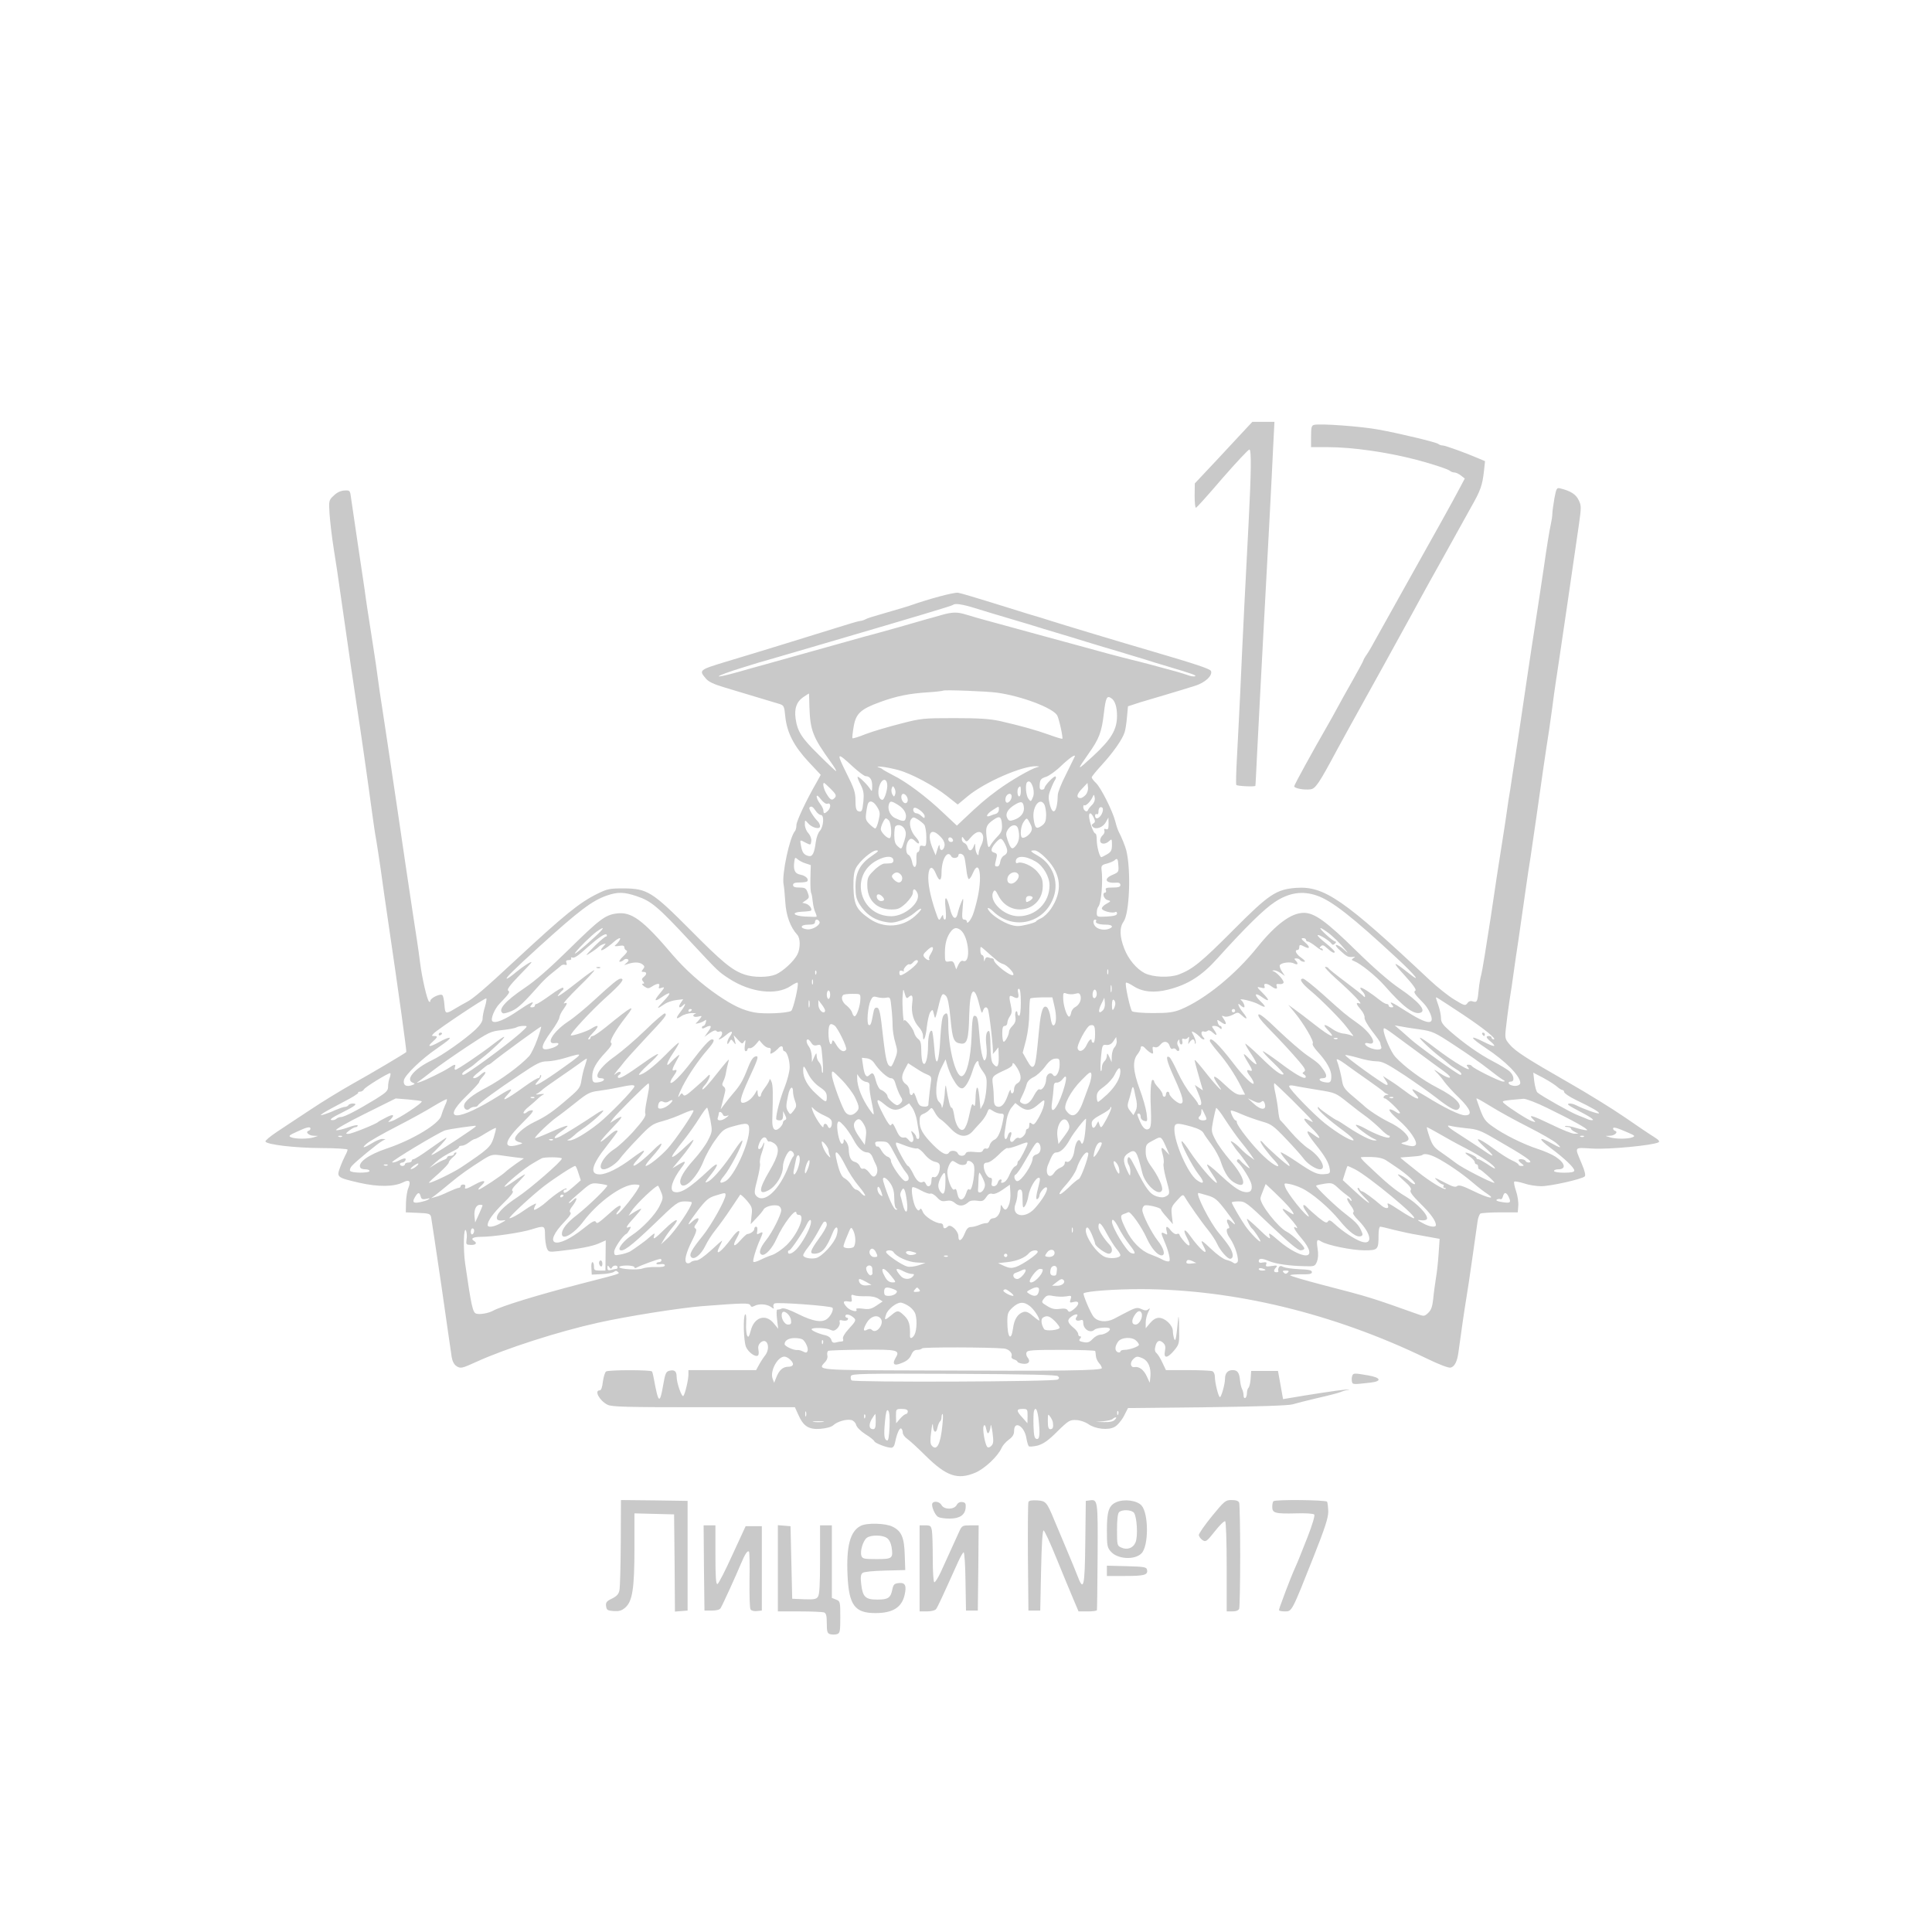 <?xml version="1.0" standalone="no"?>
<!DOCTYPE svg PUBLIC "-//W3C//DTD SVG 20010904//EN"
 "http://www.w3.org/TR/2001/REC-SVG-20010904/DTD/svg10.dtd">
<svg version="1.0" xmlns="http://www.w3.org/2000/svg"
 width="115pt" height="115pt" viewBox="0 0 969 1145"
 preserveAspectRatio="xMidYMid meet">

<g transform="translate(0,1145) scale(0.1,-0.1)"
fill="#C9C9C9" stroke="none">
<path d="M6433 8833 c-59 -64 -136 -146 -170 -182 l-62 -66 -1 -72 c0 -40 3
-73 8 -72 4 0 75 79 157 175 83 95 155 172 160 170 12 -4 10 -140 -5 -431 -14
-255 -38 -739 -50 -1015 -6 -118 -14 -287 -19 -375 -5 -88 -7 -163 -4 -167 4
-7 112 -12 113 -5 1 1 5 85 10 187 12 229 27 529 40 765 19 344 48 890 56
1068 l7 137 -66 0 -65 0 -109 -117z"/>
<path d="M6908 8932 c-15 -3 -18 -15 -18 -68 l0 -64 98 0 c144 0 351 -29 527
-75 88 -23 189 -56 199 -66 6 -5 17 -9 25 -9 9 0 26 -8 39 -18 l23 -18 -34
-64 c-39 -74 -124 -227 -322 -580 -75 -135 -153 -274 -173 -310 -19 -36 -43
-77 -54 -92 -10 -14 -18 -29 -18 -32 0 -3 -29 -57 -64 -119 -35 -61 -77 -137
-93 -167 -16 -30 -39 -71 -50 -90 -95 -165 -203 -362 -203 -370 0 -12 58 -23
96 -18 30 3 51 34 160 238 41 76 62 113 279 505 67 121 141 256 165 300 24 44
51 94 60 110 9 17 65 118 125 225 59 107 132 238 162 292 58 102 68 130 78
219 l6 56 -38 16 c-74 32 -198 77 -213 77 -9 0 -20 4 -26 9 -11 10 -232 63
-354 85 -101 19 -346 37 -382 28z"/>
<path d="M8332 8496 c-6 -36 -12 -77 -12 -91 0 -13 -5 -44 -10 -67 -6 -24 -24
-135 -40 -248 -17 -113 -39 -261 -50 -330 -11 -69 -31 -201 -45 -295 -45 -306
-65 -439 -75 -502 -6 -35 -14 -92 -20 -128 -5 -36 -14 -93 -20 -127 -5 -35
-14 -97 -20 -138 -6 -41 -18 -113 -25 -160 -8 -47 -35 -224 -60 -395 -26 -170
-51 -323 -56 -340 -5 -16 -12 -55 -15 -85 -7 -76 -10 -83 -35 -75 -14 5 -25 1
-33 -11 -12 -16 -18 -14 -77 22 -35 21 -100 73 -144 114 -511 480 -627 560
-794 548 -118 -9 -161 -38 -371 -249 -191 -192 -242 -233 -323 -264 -56 -21
-155 -17 -204 8 -49 26 -96 83 -120 145 -28 72 -29 125 -4 160 35 49 45 304
16 422 -6 24 -28 79 -45 111 -5 9 -14 36 -20 60 -16 63 -86 202 -115 229 -14
13 -25 28 -25 33 0 5 28 39 61 75 65 71 121 150 134 192 5 14 11 54 14 90 l6
64 70 23 c39 12 104 31 145 43 80 24 94 28 184 56 59 19 103 60 93 87 -5 13
-90 41 -352 118 -169 49 -547 163 -605 182 -25 8 -76 24 -115 35 -38 12 -144
45 -235 73 -91 28 -177 54 -192 56 -21 4 -166 -34 -288 -77 -14 -5 -59 -18
-100 -30 -134 -39 -145 -42 -162 -51 -10 -5 -23 -9 -30 -9 -7 0 -69 -18 -138
-40 -131 -41 -484 -150 -655 -201 -162 -49 -164 -51 -122 -100 15 -19 47 -34
107 -52 124 -37 290 -87 326 -98 30 -9 32 -13 38 -76 10 -95 51 -175 138 -268
l72 -77 -23 -42 c-63 -109 -121 -233 -121 -256 0 -14 -4 -30 -9 -36 -31 -34
-79 -259 -67 -316 3 -13 7 -60 10 -104 5 -81 30 -149 71 -194 19 -21 19 -79 1
-116 -21 -41 -85 -100 -128 -119 -47 -19 -133 -19 -187 0 -73 25 -132 74 -321
265 -225 226 -254 244 -395 245 -82 0 -96 -3 -155 -32 -107 -53 -194 -124
-479 -388 -187 -174 -259 -236 -298 -255 -15 -8 -45 -25 -65 -37 -57 -35 -60
-33 -64 21 -2 27 -7 53 -12 58 -12 12 -72 -17 -72 -34 0 -7 -3 -8 -8 -3 -12
14 -41 140 -52 227 -5 40 -14 105 -20 143 -6 39 -15 97 -20 130 -5 33 -25 168
-45 300 -19 132 -42 285 -50 340 -8 55 -24 161 -35 235 -11 74 -25 164 -30
200 -5 36 -17 110 -25 165 -9 55 -20 132 -25 170 -5 39 -18 131 -30 205 -29
187 -40 255 -49 325 -5 33 -23 157 -41 275 -17 118 -35 238 -39 265 -6 49 -7
50 -40 48 -21 -1 -44 -11 -63 -30 -29 -27 -30 -30 -25 -108 3 -44 14 -141 26
-215 12 -74 26 -166 31 -205 46 -323 99 -687 110 -755 12 -74 63 -430 85 -595
8 -60 19 -135 25 -165 5 -30 17 -107 26 -170 8 -63 29 -205 45 -315 61 -413
110 -768 107 -770 -10 -9 -203 -124 -313 -185 -71 -40 -188 -111 -259 -159
-72 -47 -160 -106 -198 -131 -37 -25 -66 -49 -65 -55 6 -18 170 -38 330 -39
86 0 157 -5 157 -9 0 -5 -6 -21 -14 -35 -8 -15 -22 -47 -31 -72 -21 -57 -18
-59 116 -90 111 -25 204 -24 258 3 37 19 48 7 31 -34 -7 -16 -13 -55 -14 -87
l-1 -57 72 -3 c66 -3 73 -5 78 -25 2 -12 30 -195 61 -407 30 -212 58 -402 61
-423 4 -24 14 -44 28 -53 24 -16 33 -14 118 25 173 79 487 180 722 232 170 38
480 87 615 98 247 19 281 20 287 5 4 -10 10 -11 23 -4 28 15 73 12 98 -5 18
-13 21 -14 16 -1 -3 7 0 17 6 21 14 9 332 -14 343 -25 10 -9 -9 -50 -32 -67
-30 -23 -84 -14 -168 28 -56 28 -88 39 -100 34 -10 -5 -22 -7 -26 -6 -5 1 -6
-24 -2 -56 l7 -58 -27 33 c-48 58 -116 36 -136 -45 -10 -36 -14 -42 -21 -28
-5 9 -8 43 -6 75 2 37 -1 56 -6 50 -13 -13 -9 -158 5 -192 13 -31 54 -62 70
-52 6 3 7 18 4 33 -4 19 0 32 12 44 39 34 62 -30 28 -75 -11 -14 -28 -40 -37
-57 l-17 -31 -201 0 -200 0 0 -26 c0 -31 -20 -116 -30 -127 -9 -11 -40 77 -40
114 0 33 -13 43 -44 35 -19 -5 -24 -16 -36 -86 -20 -115 -28 -109 -56 44 -3
16 -7 33 -10 38 -7 10 -255 10 -272 0 -7 -5 -15 -32 -19 -60 -4 -34 -10 -52
-19 -52 -34 0 -1 -61 46 -85 25 -13 110 -15 570 -15 l541 0 20 -44 c30 -69 62
-89 131 -84 35 3 65 11 76 21 25 23 79 38 108 31 12 -3 25 -16 28 -29 3 -13
27 -37 55 -55 28 -17 51 -36 53 -42 4 -11 73 -38 100 -38 11 0 19 11 23 33 10
50 26 87 36 81 5 -3 9 -14 9 -24 0 -11 12 -27 26 -37 15 -10 64 -55 110 -101
123 -121 189 -144 294 -100 55 23 135 98 156 147 6 14 25 36 43 49 22 16 31
31 31 51 0 66 62 29 73 -43 4 -22 10 -43 14 -47 4 -4 28 -2 53 4 34 10 62 29
116 83 66 65 75 70 112 68 24 -1 53 -11 72 -24 41 -29 117 -38 155 -17 16 8
41 37 55 63 l25 49 470 5 c302 4 482 10 505 17 19 6 87 23 150 38 63 14 124
30 135 35 11 5 31 11 45 13 14 3 5 3 -20 1 -38 -3 -209 -29 -330 -50 l-36 -6
-15 84 -15 83 -79 0 -80 0 -3 -45 c-2 -25 -7 -49 -13 -55 -5 -5 -9 -19 -9 -31
0 -13 -4 -26 -10 -29 -5 -3 -10 3 -10 15 0 12 -4 29 -9 38 -5 9 -10 33 -12 52
-4 44 -15 60 -43 60 -30 0 -46 -18 -46 -52 0 -31 -22 -108 -30 -108 -9 0 -30
86 -30 119 0 17 -6 31 -16 35 -9 3 -74 6 -145 6 l-129 0 -21 44 c-11 25 -27
50 -35 57 -9 7 -12 21 -7 38 8 35 24 43 45 24 14 -12 17 -25 12 -50 -9 -46 15
-44 55 4 30 37 31 40 29 133 0 52 -3 79 -5 60 -12 -123 -16 -145 -24 -125 -4
11 -8 32 -8 47 -1 35 -47 78 -83 78 -17 0 -35 -11 -52 -31 l-26 -31 0 34 c0
18 7 46 15 62 12 23 12 26 1 17 -10 -9 -20 -9 -40 0 -27 13 -35 11 -109 -28
-15 -8 -40 -21 -55 -29 -45 -23 -97 -18 -121 12 -19 24 -65 134 -59 139 17 13
185 25 340 25 549 -1 1142 -144 1691 -410 78 -38 134 -59 145 -55 24 7 39 38
46 95 12 90 36 256 46 315 6 33 22 141 36 240 14 99 28 197 31 218 3 21 11 41
17 45 6 3 58 7 116 7 l105 0 3 38 c2 21 -4 61 -13 88 -10 28 -14 53 -11 56 3
3 29 -1 57 -10 28 -10 74 -17 103 -17 56 0 242 42 258 58 6 6 1 31 -17 73 -44
107 -51 98 64 92 97 -6 356 19 390 37 9 5 2 14 -25 31 -22 13 -100 66 -174
117 -74 51 -223 143 -330 204 -250 143 -319 187 -354 229 -26 31 -28 36 -21
98 4 36 13 109 21 161 9 52 19 125 24 161 5 36 18 128 30 205 11 76 29 202 40
279 11 77 24 167 30 200 5 33 21 141 35 240 25 180 58 407 76 520 5 33 13 94
19 135 5 41 14 107 20 145 6 39 36 239 66 445 30 206 62 426 71 488 15 106 15
116 -1 148 -16 34 -47 54 -107 69 -23 6 -25 3 -37 -59z m-3434 -650 c42 -13
133 -41 202 -61 69 -20 161 -48 205 -62 44 -13 116 -35 160 -48 44 -14 134
-41 200 -61 66 -19 134 -40 150 -45 17 -5 57 -17 90 -27 33 -11 92 -29 130
-40 154 -46 179 -55 167 -60 -7 -2 -25 0 -40 6 -15 5 -45 15 -67 21 -97 27
-233 63 -265 70 -19 5 -80 20 -135 35 -55 15 -122 33 -150 41 -27 7 -133 36
-235 64 -102 28 -237 65 -300 82 -63 17 -135 37 -159 45 -57 18 -84 18 -152
-1 -30 -9 -70 -20 -89 -25 -19 -6 -91 -26 -160 -46 -69 -19 -159 -45 -200 -55
-65 -18 -305 -85 -425 -119 -85 -24 -102 -29 -175 -49 -41 -11 -109 -30 -150
-42 -174 -49 -153 -29 25 26 66 21 134 41 150 45 17 5 91 26 165 48 74 22 205
60 290 85 392 115 634 187 638 192 11 11 56 4 130 -19z m130 -501 c146 -20
330 -90 357 -134 11 -18 36 -133 31 -139 -2 -2 -37 8 -77 23 -81 29 -175 55
-294 82 -61 13 -124 17 -270 17 -181 0 -196 -1 -318 -33 -71 -18 -163 -45
-205 -61 -42 -17 -78 -28 -80 -25 -2 2 1 32 7 67 13 79 41 105 156 147 99 36
174 51 285 58 47 3 87 8 90 10 5 6 262 -4 318 -12z m-1111 -86 c5 -139 20
-177 127 -326 21 -29 35 -53 31 -53 -3 0 -50 44 -104 98 -101 99 -125 137
-136 214 -8 60 6 99 45 126 18 12 33 22 34 22 1 0 2 -37 3 -81z m1789 53 c22
-14 34 -52 34 -104 0 -83 -34 -139 -142 -239 -98 -90 -99 -89 -29 11 65 91 80
130 93 242 11 94 18 108 44 90z m-1531 -406 c33 -30 67 -56 76 -56 25 0 39
-22 38 -59 0 -32 -2 -34 -12 -17 -16 26 -69 77 -74 72 -3 -2 5 -23 18 -47 17
-34 20 -54 16 -97 -6 -61 -10 -67 -32 -59 -11 5 -15 21 -15 63 0 48 -8 72 -55
165 -60 121 -56 124 40 35z m1313 57 c-2 -5 -25 -51 -51 -104 -27 -52 -48
-106 -48 -120 -2 -101 -29 -131 -48 -54 -9 37 -8 52 6 87 9 24 21 49 26 56 5
7 7 16 3 20 -8 7 -66 -54 -66 -69 0 -5 -7 -9 -16 -9 -11 0 -14 8 -12 33 2 27
9 34 37 43 19 6 61 36 93 68 51 48 88 72 76 49z m-1043 -77 c79 -22 211 -93
289 -155 l62 -49 59 49 c101 84 327 182 408 178 19 -1 20 -2 3 -6 -37 -10
-155 -78 -233 -135 -72 -53 -109 -85 -205 -176 l-37 -35 -81 76 c-95 91 -218
184 -298 223 -31 16 -59 32 -62 35 -3 4 -14 9 -25 12 -11 3 -2 5 20 3 22 -2
67 -11 100 -20z m-67 -84 c4 -27 -16 -92 -28 -92 -22 0 -31 40 -19 80 14 45
42 52 47 12z m865 -22 c5 -22 5 -42 -3 -58 -10 -24 -11 -24 -25 -6 -15 20 -20
85 -8 98 13 13 27 -1 36 -34z m-1199 -6 c29 -29 34 -39 25 -50 -17 -21 -27
-17 -49 19 -18 28 -27 67 -16 67 2 0 20 -16 40 -36z m1510 -35 c-9 -10 -23
-19 -30 -19 -27 0 -24 23 8 55 l33 35 3 -26 c2 -14 -4 -34 -14 -45z m-1129 3
c-6 -16 -7 -16 -17 1 -5 10 -7 26 -3 35 6 16 7 16 17 -1 5 -10 7 -26 3 -35z
m745 18 c0 -16 -4 -30 -10 -30 -11 0 -14 43 -3 53 11 12 13 8 13 -23z m-670
-51 c0 -11 -6 -19 -14 -19 -17 0 -31 34 -21 50 10 16 35 -8 35 -31z m610 1
c-6 -11 -17 -19 -23 -17 -14 5 -10 39 6 49 19 12 30 -8 17 -32z m-1085 -23
c20 7 20 -24 1 -43 -19 -18 -26 -18 -26 2 0 9 -9 27 -20 41 -11 14 -20 33 -20
42 0 11 9 5 25 -16 16 -20 31 -30 40 -26z m1567 -7 c-11 -11 -22 -24 -24 -31
-6 -17 -28 -2 -28 18 0 9 3 14 6 11 7 -8 38 22 49 48 8 18 9 17 13 -4 2 -15
-4 -31 -16 -42z m-1274 -12 c18 -29 19 -39 9 -80 -6 -27 -15 -48 -20 -48 -4 0
-20 12 -34 26 -22 22 -25 31 -19 71 3 24 8 49 12 54 11 18 33 8 52 -23z m127
10 c36 -23 52 -56 41 -83 -5 -15 -20 -13 -62 7 -27 13 -44 49 -37 77 7 27 15
26 58 -1z m743 -12 c4 -33 -18 -61 -59 -75 -24 -8 -30 -7 -39 10 -14 25 2 54
43 79 39 24 51 21 55 -14z m122 15 c5 -11 10 -39 10 -63 -1 -34 -6 -47 -25
-61 -33 -23 -41 -17 -49 38 -11 72 37 136 64 86z m-1356 -36 c9 -14 23 -25 31
-25 21 0 16 -70 -6 -94 -10 -10 -21 -40 -24 -65 -9 -69 -20 -90 -44 -84 -27 7
-37 21 -44 61 -7 37 -8 37 29 17 28 -14 29 -14 32 10 2 14 -5 33 -17 47 -12
12 -21 35 -21 51 0 29 0 29 18 9 23 -28 72 -40 72 -19 0 9 -6 22 -13 29 -27
27 -56 76 -50 82 11 11 20 6 37 -19z m646 -32 c0 -14 -2 -14 -18 0 -10 10 -24
17 -30 17 -15 0 -25 18 -17 30 9 14 65 -27 65 -47z m440 38 c0 -10 -8 -21 -17
-24 -10 -2 -26 -8 -35 -12 -31 -12 -20 12 15 34 39 25 37 25 37 2z m614 -14
c-11 -35 -44 -51 -44 -21 0 8 5 12 10 9 6 -3 10 2 10 13 0 22 9 34 22 26 5 -3
6 -15 2 -27z m-52 -33 c10 -21 9 -27 -2 -34 -11 -7 -12 -12 -3 -21 18 -18 61
-2 77 29 l15 27 1 -37 c0 -29 -3 -36 -15 -32 -10 4 -13 2 -10 -8 3 -8 -1 -21
-10 -28 -8 -7 -15 -21 -15 -31 0 -24 32 -25 54 -3 15 14 16 12 16 -23 0 -32
-5 -42 -29 -56 -16 -9 -31 -17 -34 -17 -10 0 -27 64 -27 101 0 22 -3 39 -8 39
-9 0 -28 46 -36 88 -7 39 9 43 26 6z m-1004 -42 c6 -9 12 -42 12 -73 0 -52 -2
-57 -20 -52 -15 4 -20 0 -20 -16 0 -11 -5 -21 -11 -21 -6 0 -9 -17 -8 -42 4
-52 -17 -64 -26 -14 -4 19 -13 37 -21 40 -16 6 -18 49 -4 77 13 23 24 24 45 3
27 -28 30 -5 3 24 -31 33 -45 87 -27 108 10 13 15 12 38 -2 14 -9 32 -23 39
-32z m460 2 c2 -33 -2 -46 -26 -71 -16 -16 -34 -39 -40 -49 -14 -26 -18 -18
-25 46 -7 59 -1 73 43 103 34 24 45 17 48 -29z m-670 24 c15 -19 19 -101 5
-105 -13 -5 -53 35 -53 53 0 18 22 64 30 64 4 0 12 -6 18 -12z m837 -18 c12
-23 13 -35 5 -50 -12 -22 -44 -42 -54 -33 -12 12 -6 69 10 91 19 28 20 28 39
-8z m-743 -35 c9 -19 8 -35 -2 -67 -18 -55 -16 -54 -40 -33 -15 13 -20 31 -20
65 0 26 3 50 7 53 15 15 44 5 55 -18z m672 3 c11 -42 6 -75 -13 -99 -22 -28
-31 -22 -50 34 -11 33 -10 41 3 62 21 31 52 32 60 3z m-460 -47 c18 -18 26
-37 24 -52 -4 -31 -28 -37 -29 -7 -1 17 -4 14 -13 -14 l-11 -37 -18 42 c-37
89 -10 128 47 68z m252 5 c3 -14 -1 -37 -10 -54 -9 -17 -16 -39 -16 -49 0 -29
-20 6 -20 37 -1 25 -1 25 -10 3 -11 -28 -27 -30 -35 -4 -3 11 -12 22 -20 25
-8 3 -15 13 -15 23 1 17 2 17 15 -1 13 -18 15 -17 40 13 32 37 62 41 71 7z
m-178 -24 c2 -7 -3 -12 -12 -12 -9 0 -16 7 -16 16 0 17 22 14 28 -4z m307 -22
c20 -39 19 -57 -4 -70 -11 -5 -21 -22 -23 -37 -2 -17 -9 -28 -18 -28 -16 0
-16 3 -5 48 6 23 4 29 -13 34 -24 6 -20 26 11 61 27 29 33 28 52 -8z m-782
-68 c-75 -50 -103 -101 -103 -187 0 -52 5 -73 24 -104 36 -56 79 -88 139 -102
46 -10 62 -9 104 5 28 9 65 30 83 46 19 17 36 27 39 24 3 -3 -13 -23 -36 -43
-76 -68 -184 -74 -268 -17 -79 54 -94 83 -97 186 -1 63 3 93 15 116 21 41 95
104 121 104 16 0 11 -7 -21 -28z m1031 -24 c86 -90 95 -190 24 -295 -15 -22
-41 -47 -58 -55 -16 -7 -30 -16 -30 -19 0 -3 -25 -12 -55 -19 -46 -11 -62 -11
-98 0 -43 14 -103 52 -124 80 -20 26 -4 25 25 -3 119 -114 304 -68 357 88 31
91 -7 192 -90 241 -51 29 -54 34 -23 34 13 0 42 -20 72 -52z m-566 17 c8 -16
42 -11 42 6 0 16 28 10 34 -8 4 -9 9 -43 13 -75 3 -32 10 -58 15 -58 5 0 16
16 24 36 36 85 56 -7 30 -136 -9 -43 -23 -94 -31 -113 -15 -36 -35 -57 -35
-38 0 6 -7 11 -15 11 -13 0 -15 11 -10 68 6 66 5 66 -9 32 -8 -19 -17 -47 -20
-62 -10 -46 -32 -33 -46 27 -20 81 -35 82 -26 2 4 -44 3 -67 -4 -67 -5 0 -10
8 -10 18 -1 14 -3 12 -13 -6 -12 -22 -14 -19 -34 40 -30 88 -45 166 -41 212 4
54 25 57 45 7 19 -47 33 -45 33 6 0 80 35 139 58 98z m-343 -26 c0 -8 -7 -14
-15 -15 -8 -1 -26 -2 -39 -2 -13 -1 -41 -19 -62 -41 -35 -34 -39 -44 -39 -87
0 -89 55 -144 144 -144 39 0 51 6 86 38 22 22 40 48 40 60 0 29 14 28 27 -1
24 -52 -73 -137 -154 -137 -189 0 -252 245 -84 332 53 28 96 27 96 -3z m843
-5 c45 -26 82 -90 82 -141 0 -103 -81 -183 -184 -183 -89 0 -182 94 -147 148
6 10 13 4 27 -24 68 -138 264 -96 264 56 0 36 -6 53 -31 82 -29 37 -97 66
-119 53 -6 -3 -10 1 -10 9 0 37 56 37 118 0z m-1363 -11 l30 -10 -2 -78 c-1
-44 1 -84 5 -89 3 -6 7 -29 9 -51 2 -22 9 -50 15 -62 6 -13 9 -24 7 -26 -2 -1
-32 -1 -66 1 -75 4 -87 26 -17 29 25 1 48 4 50 6 10 9 -9 35 -29 41 l-22 6 22
15 c19 13 20 18 10 45 -10 26 -16 30 -49 30 -27 0 -38 4 -38 15 0 11 11 15 38
15 21 0 41 3 45 6 13 13 -7 34 -38 40 -35 6 -45 29 -37 82 3 21 5 22 20 9 9
-8 30 -19 47 -24z m1853 -13 c3 -37 0 -40 -33 -54 -58 -24 -44 -53 23 -47 14
1 22 -4 22 -14 0 -11 -11 -15 -46 -15 -37 0 -45 -3 -40 -15 3 -8 1 -15 -4 -15
-20 0 -9 -38 13 -44 22 -6 22 -7 -5 -22 -16 -8 -28 -21 -28 -28 0 -15 64 -31
80 -21 6 3 10 0 10 -9 0 -10 -15 -15 -60 -18 -59 -3 -60 -2 -60 23 0 14 4 29
9 35 17 18 29 149 19 223 -2 20 3 26 32 33 19 5 39 14 45 19 16 16 21 10 23
-31z m-1288 -55 c14 -17 6 -45 -13 -45 -8 0 -21 8 -30 18 -13 14 -14 21 -5 30
16 16 33 15 48 -3z m697 -1 c3 -9 -3 -24 -15 -36 -23 -24 -52 -18 -52 10 0 38
54 59 67 26z m-2264 -125 c87 -29 126 -62 322 -273 165 -177 162 -174 226
-216 128 -83 281 -101 366 -43 19 13 38 22 40 19 9 -9 -26 -159 -38 -167 -23
-14 -164 -20 -219 -9 -68 13 -125 40 -215 101 -98 67 -192 151 -267 238 -178
210 -246 260 -335 247 -67 -9 -101 -35 -285 -216 -111 -109 -194 -182 -260
-226 -114 -77 -160 -129 -128 -149 5 -3 29 3 52 13 39 17 73 50 173 163 17 19
48 48 69 64 21 17 44 35 50 41 6 6 17 9 25 6 10 -3 12 0 8 12 -5 11 -1 16 14
16 11 0 17 4 14 10 -3 5 0 8 7 5 12 -5 35 11 98 68 58 51 98 78 105 68 3 -6 2
-11 -3 -11 -6 0 -35 -25 -66 -55 -30 -30 -53 -55 -50 -55 7 0 66 41 74 50 3 4
14 10 24 14 19 6 19 6 3 -12 -40 -44 7 -23 67 31 11 9 24 17 29 17 9 0 -8 -27
-28 -43 -6 -5 5 -6 23 -3 23 4 32 2 32 -8 0 -8 6 -17 13 -19 8 -4 1 -16 -21
-36 -18 -17 -26 -31 -19 -31 7 0 18 5 24 11 6 6 16 8 23 4 8 -5 6 -11 -7 -22
-17 -14 -17 -14 2 -8 39 14 72 14 91 1 15 -12 16 -16 5 -30 -11 -14 -11 -16 3
-16 20 0 21 -14 1 -30 -12 -10 -13 -16 -4 -26 9 -11 8 -14 -2 -14 -7 0 -3 -7
9 -16 21 -14 25 -14 47 0 31 20 49 20 41 0 -5 -12 -1 -14 16 -8 19 6 18 2 -10
-32 -37 -44 -35 -54 5 -27 59 41 67 33 18 -18 -48 -50 -47 -54 5 -19 14 10 44
20 67 23 l42 5 -16 -24 c-16 -25 -6 -33 15 -12 21 21 13 -2 -13 -36 -32 -42
-32 -51 2 -29 14 10 42 18 62 19 20 0 30 -1 24 -3 -26 -9 -13 -25 14 -18 24 6
25 5 12 -12 -8 -10 -18 -22 -24 -26 -5 -5 1 -5 15 -1 14 3 30 11 37 16 8 7 10
3 6 -11 -3 -12 -9 -21 -14 -21 -5 0 -9 -5 -9 -10 0 -7 6 -7 19 0 36 19 43 10
19 -22 l-23 -33 32 23 c18 13 34 18 38 13 3 -6 12 -8 20 -4 18 6 20 -18 3 -35
-22 -22 4 -12 34 13 35 30 47 26 24 -7 -9 -12 -16 -29 -16 -38 1 -11 3 -10 12
4 11 19 11 19 26 0 13 -18 14 -17 7 11 l-7 30 26 -28 c23 -25 26 -26 36 -9 9
13 10 9 5 -20 -4 -24 -2 -38 5 -38 5 0 10 5 10 10 0 6 6 10 14 8 7 -2 23 8 35
22 l21 25 19 -22 c11 -13 27 -23 36 -23 12 0 16 -6 12 -20 -4 -16 -2 -18 12
-10 10 5 23 16 31 24 16 20 30 20 30 1 0 -8 4 -15 8 -15 15 0 32 -50 32 -95 0
-25 -13 -75 -30 -119 -26 -64 -50 -155 -50 -187 0 -5 9 -9 20 -9 15 0 20 7 21
28 l0 27 12 -24 c9 -19 9 -25 -1 -29 -6 -2 -12 -9 -12 -16 0 -7 -9 -21 -20
-31 -28 -25 -45 -7 -43 48 5 165 4 205 -5 227 -6 14 -11 19 -11 12 -1 -7 -12
-28 -26 -46 -14 -18 -25 -38 -25 -44 0 -7 -4 -12 -10 -12 -5 0 -10 10 -10 23
-1 21 -1 21 -12 2 -18 -31 -41 -52 -65 -59 -36 -11 -29 23 27 145 50 107 57
129 43 129 -18 -1 -31 -18 -53 -75 -28 -71 -44 -98 -85 -145 -16 -19 -40 -48
-52 -65 l-22 -30 10 40 c6 22 13 51 16 64 4 14 0 26 -8 31 -10 7 -11 14 -2 32
7 13 14 37 16 53 3 17 8 41 12 55 7 25 7 25 -12 4 -10 -11 -31 -38 -48 -59
-53 -68 -88 -106 -92 -101 -3 3 4 14 15 26 18 19 36 60 26 60 -2 0 -11 -8 -21
-19 -10 -10 -42 -39 -72 -65 -41 -37 -56 -45 -62 -34 -7 11 -11 10 -19 -2 -19
-29 -10 1 16 53 34 66 92 152 144 212 41 47 49 65 29 65 -14 0 -52 -42 -123
-135 -61 -80 -113 -131 -122 -122 -3 3 3 19 15 35 25 35 27 46 7 39 -17 -7
-13 9 17 63 18 32 18 33 0 20 -10 -8 -26 -24 -36 -34 -35 -39 -28 -6 12 53 23
34 38 61 34 61 -5 0 -40 -32 -78 -71 -70 -71 -133 -119 -157 -119 -7 0 17 27
52 59 36 32 63 61 60 64 -3 3 -41 -20 -85 -52 -104 -74 -143 -97 -152 -87 -4
4 -1 11 7 16 8 5 11 12 7 16 -3 4 -15 1 -24 -7 -17 -13 -17 -13 -3 6 8 11 17
22 20 25 3 3 16 19 28 35 13 17 71 81 130 144 116 123 127 137 113 145 -5 3
-58 -42 -117 -100 -60 -58 -141 -127 -179 -154 -89 -62 -133 -130 -85 -130 30
0 24 -17 -7 -23 -37 -7 -43 -2 -43 34 0 41 23 83 78 141 33 35 42 52 34 57
-13 8 24 73 88 155 63 80 38 67 -119 -61 -36 -29 -71 -53 -78 -53 -7 0 -13 -4
-13 -10 0 -5 -5 -10 -12 -10 -7 0 6 18 27 40 40 41 34 53 -12 23 -23 -15 -114
-45 -120 -39 -8 7 121 146 203 220 95 85 120 116 93 116 -15 0 -48 -27 -158
-128 -52 -48 -121 -105 -155 -127 -88 -59 -134 -135 -78 -127 35 5 25 -15 -13
-28 -77 -25 -78 1 -5 101 24 33 44 68 45 78 1 10 11 32 23 48 27 38 27 44 5
36 -10 -3 28 40 85 96 57 55 99 101 94 101 -5 0 -43 -26 -83 -58 -108 -85
-148 -111 -129 -87 8 11 19 23 25 27 5 4 6 10 2 14 -3 4 -38 -16 -77 -45 -39
-28 -75 -51 -80 -51 -6 0 -10 -4 -10 -10 0 -5 -7 -10 -16 -10 -14 0 -14 3 -4
15 23 28 -6 15 -78 -34 -78 -54 -138 -79 -154 -63 -12 12 13 74 44 105 55 57
63 68 50 76 -9 6 9 31 62 86 42 43 76 79 76 82 0 8 -47 -22 -91 -58 -26 -22
-50 -39 -55 -39 -12 0 41 53 191 189 236 214 314 273 400 303 66 23 103 22
178 -3z m4032 3 c88 -30 212 -128 473 -370 111 -103 152 -155 70 -89 -94 75
-102 71 -25 -12 53 -58 73 -87 65 -92 -13 -8 -5 -20 50 -76 13 -13 30 -39 38
-59 31 -73 -16 -68 -147 16 -81 52 -100 60 -79 35 10 -12 10 -15 -4 -15 -9 0
-16 5 -16 10 0 6 -6 10 -12 10 -7 0 -24 10 -38 21 -55 44 -112 81 -117 75 -3
-3 2 -12 11 -21 9 -9 16 -22 16 -28 0 -8 -3 -8 -8 -2 -4 6 -52 44 -107 85 -55
41 -101 78 -103 83 -2 4 -10 7 -18 7 -8 0 21 -31 63 -69 97 -86 164 -156 141
-148 -25 9 -22 -3 8 -38 14 -16 23 -37 21 -46 -2 -9 17 -44 44 -79 27 -34 49
-66 49 -70 0 -5 3 -15 6 -24 8 -20 -32 -22 -71 -4 -30 13 -34 33 -5 25 59 -15
18 60 -63 118 -76 54 -80 58 -208 173 -56 50 -109 92 -116 92 -27 0 -10 -27
48 -75 58 -48 178 -169 209 -211 8 -11 22 -28 30 -39 14 -17 13 -18 -5 -10
-11 4 -32 9 -47 10 -15 2 -40 12 -55 22 -54 38 -70 37 -34 -1 56 -58 15 -41
-78 32 -47 37 -102 79 -121 92 l-35 25 37 -45 c54 -65 118 -174 108 -184 -5
-5 8 -26 28 -48 53 -57 82 -108 82 -145 0 -38 -6 -43 -43 -36 -31 6 -37 23 -7
23 25 0 26 18 3 50 -24 35 -31 41 -98 87 -33 23 -109 89 -170 147 -74 72 -112
102 -117 93 -5 -8 14 -34 51 -72 88 -90 141 -148 190 -205 35 -41 41 -54 30
-61 -12 -8 -12 -10 1 -18 8 -6 11 -13 7 -17 -10 -10 -64 21 -159 93 -46 34
-87 62 -93 63 -5 0 21 -30 59 -66 37 -36 66 -67 63 -70 -11 -11 -55 21 -139
104 -49 47 -88 81 -88 76 0 -5 16 -33 36 -62 20 -30 33 -56 30 -59 -3 -3 -21
11 -41 31 -41 43 -44 37 -10 -19 29 -46 31 -57 10 -49 -20 8 -18 -6 5 -36 11
-14 20 -32 20 -39 0 -20 -61 39 -120 117 -89 116 -140 164 -140 133 0 -5 21
-33 46 -63 52 -60 102 -134 138 -206 l25 -49 -28 -1 c-22 0 -44 14 -95 62 -66
63 -80 59 -33 -9 37 -52 -8 -9 -66 64 -57 72 -77 95 -77 87 0 -6 25 -97 39
-144 l10 -34 -24 16 -24 16 19 -46 c22 -51 25 -74 10 -74 -5 0 -10 4 -10 9 0
4 -18 29 -40 54 -23 25 -58 84 -80 131 -21 46 -43 87 -49 90 -26 17 -17 -23
29 -123 52 -114 60 -151 36 -151 -18 0 -66 43 -66 59 0 6 -4 11 -10 11 -5 0
-10 -7 -10 -15 0 -8 -4 -15 -10 -15 -5 0 -10 6 -10 14 0 7 -11 25 -25 40 -14
15 -25 31 -25 37 0 5 -4 9 -10 9 -9 0 -14 -75 -10 -155 4 -99 2 -128 -11 -135
-18 -12 -37 5 -55 48 -17 41 -17 42 -4 42 6 0 10 -8 10 -19 0 -11 9 -21 21
-24 20 -5 20 -3 14 46 -4 29 -22 93 -41 143 -39 106 -43 167 -14 204 11 14 20
31 20 38 0 17 15 15 30 -4 8 -8 21 -19 30 -24 14 -8 16 -5 12 16 -3 19 -1 23
12 18 10 -4 23 2 34 16 20 25 47 19 55 -12 4 -12 10 -17 17 -13 7 4 16 1 21
-6 4 -7 11 -10 16 -6 4 4 2 16 -4 26 -7 11 -8 23 -2 32 7 11 9 11 9 -3 0 -10
5 -18 11 -18 6 0 9 9 6 19 -3 14 -1 18 10 14 8 -3 19 0 24 8 7 9 8 4 4 -16 -5
-25 -4 -27 5 -12 6 9 15 17 20 17 6 0 10 -8 11 -17 0 -10 3 -13 5 -6 3 6 -2
26 -11 43 -16 30 -15 31 3 21 10 -5 24 -17 32 -25 7 -9 17 -16 23 -16 7 0 7 4
-1 12 -16 16 -15 41 2 35 7 -3 18 -1 23 4 6 6 18 1 31 -11 26 -24 29 -14 6 18
-14 20 -14 22 3 22 11 0 24 -5 31 -12 9 -9 12 -9 12 0 0 7 -4 12 -9 12 -5 0
-11 9 -14 20 -5 18 -4 19 16 5 32 -23 41 -18 22 12 -17 25 -17 26 1 19 10 -4
31 0 50 10 30 17 32 16 54 -4 33 -31 37 -19 6 18 -26 32 -38 66 -14 42 7 -7
15 -12 20 -12 10 0 -3 33 -16 42 -24 16 71 -6 103 -24 45 -25 49 -18 9 20 -39
39 -31 53 12 22 45 -32 47 -19 3 25 -37 37 -37 38 -11 32 22 -6 26 -4 22 8 -8
19 15 19 40 0 26 -19 40 -19 32 1 -4 11 0 14 16 12 11 -2 23 2 25 8 4 12 -36
58 -58 67 -12 4 -11 6 1 6 9 1 27 -7 40 -16 l25 -17 -18 27 c-10 15 -15 32
-12 37 9 15 63 22 84 10 23 -12 28 -1 9 18 -9 9 -8 12 4 12 9 0 20 -4 23 -10
3 -5 14 -10 23 -10 11 0 6 8 -15 23 -31 21 -44 47 -23 47 6 0 10 7 10 15 0 18
5 18 32 4 32 -17 34 -1 2 26 -22 19 -25 25 -11 25 9 0 17 -4 17 -10 0 -5 5
-10 11 -10 6 0 29 -14 50 -31 21 -17 39 -26 39 -20 0 6 -5 11 -12 11 -9 0 -9
3 0 12 9 9 17 7 34 -9 31 -28 48 -36 48 -24 0 5 -25 29 -55 53 -30 24 -51 44
-45 46 10 4 70 -34 82 -52 5 -7 11 -7 20 2 7 7 8 12 2 12 -6 0 -30 18 -54 40
-48 44 -46 53 3 18 33 -23 76 -65 112 -109 17 -20 15 -20 -11 4 -16 15 -37 27
-45 27 -8 0 3 -16 25 -35 38 -35 47 -39 76 -36 13 2 13 1 0 -8 -12 -8 -11 -11
5 -17 39 -15 128 -87 179 -144 112 -128 175 -175 214 -162 37 12 -10 67 -125
145 -58 39 -152 121 -257 224 -176 173 -246 223 -309 223 -74 0 -165 -67 -274
-202 -131 -164 -311 -310 -454 -370 -45 -18 -73 -22 -167 -22 -62 0 -117 5
-123 11 -11 11 -44 162 -36 169 3 3 22 -6 44 -20 53 -35 123 -42 206 -21 116
29 199 81 292 185 166 184 277 293 340 334 84 56 164 68 250 38z m-2577 -4
c17 -17 15 -28 -7 -28 -10 0 -21 9 -24 20 -6 22 12 27 31 8z m892 -8 c0 -5 -9
-14 -20 -20 -17 -9 -20 -8 -20 10 0 13 7 20 20 20 11 0 20 -4 20 -10z m-1264
-141 c11 -18 -37 -49 -70 -47 -48 5 -45 28 3 28 30 0 41 4 41 15 0 18 16 20
26 4z m1640 2 c-8 -12 18 -21 60 -21 35 0 46 -13 18 -24 -25 -10 -58 -6 -76 8
-20 14 -24 46 -7 46 5 0 8 -4 5 -9z m-2970 -93 c-78 -72 -134 -117 -116 -93
24 32 93 99 125 123 53 38 49 23 -9 -30z m2167 40 c49 -38 63 -201 15 -183 -9
4 -19 -4 -28 -22 l-13 -28 -9 26 c-7 21 -14 25 -33 21 -24 -4 -25 -2 -25 51 0
57 12 98 38 130 18 20 32 22 55 5z m-177 -141 c-9 -13 -13 -27 -9 -30 3 -4 2
-7 -4 -7 -6 0 -16 7 -24 16 -11 13 -8 20 17 43 33 32 45 18 20 -22z m358 -10
c12 -10 28 -24 36 -31 8 -7 25 -17 37 -20 24 -8 67 -55 58 -64 -13 -13 -115
66 -115 89 0 5 -4 9 -9 9 -5 0 -16 3 -24 6 -10 3 -17 -2 -20 -13 -4 -14 -5
-14 -6 5 0 12 -5 22 -11 22 -5 0 -10 12 -10 27 0 26 0 26 22 7 12 -10 31 -27
42 -37z m-434 -35 c0 -17 -82 -82 -104 -82 -3 0 -6 7 -6 16 0 11 5 14 17 10
10 -4 14 -4 10 0 -9 9 23 45 33 39 4 -3 13 2 20 10 13 16 30 20 30 7z m1127
-74 c-3 -7 -5 -2 -5 12 0 14 2 19 5 13 2 -7 2 -19 0 -25z m-1730 0 c-3 -8 -6
-5 -6 6 -1 11 2 17 5 13 3 -3 4 -12 1 -19z m-20 -60 c-3 -7 -5 -2 -5 12 0 14
2 19 5 13 2 -7 2 -19 0 -25z m1770 -45 c-3 -10 -5 -2 -5 17 0 19 2 27 5 18 2
-10 2 -26 0 -35z m-1204 -34 c22 22 30 11 23 -36 -7 -55 8 -107 42 -143 12
-13 22 -34 22 -47 0 -50 17 -11 23 52 4 36 13 75 20 86 14 19 15 18 22 -13 7
-31 8 -29 25 40 20 84 25 91 46 70 11 -11 19 -51 27 -134 12 -125 19 -144 63
-149 36 -4 45 27 48 168 4 160 30 187 60 62 12 -48 16 -56 21 -37 8 23 20 29
29 13 9 -14 36 -253 30 -265 -3 -6 3 0 14 13 l19 24 2 -57 c1 -59 -10 -71 -35
-38 -9 11 -13 48 -14 105 0 48 -4 87 -9 87 -16 0 -22 -33 -15 -90 4 -33 2 -65
-4 -75 -8 -16 -11 -13 -20 16 -6 19 -14 72 -17 119 -8 102 -12 120 -30 120
-10 0 -14 -29 -17 -122 -5 -132 -29 -230 -58 -236 -35 -6 -79 164 -80 304 0
67 -6 80 -26 59 -10 -9 -16 -52 -21 -135 -8 -159 -27 -190 -36 -60 -4 51 -10
96 -13 99 -12 13 -24 -28 -24 -86 0 -73 -16 -126 -30 -103 -6 8 -10 41 -10 72
0 44 -4 60 -18 70 -10 7 -22 25 -25 40 -7 26 -56 85 -58 70 -5 -25 -13 93 -10
138 4 54 4 54 13 21 7 -25 12 -31 21 -22z m667 -29 c0 -47 -4 -80 -10 -80 -5
0 -10 7 -10 16 0 8 -4 13 -8 10 -5 -3 -7 -18 -4 -35 3 -20 -2 -35 -17 -50 -12
-12 -21 -27 -21 -35 0 -21 -26 -67 -33 -59 -4 3 -7 26 -7 50 0 32 4 43 15 43
8 0 15 8 15 18 0 10 7 27 15 39 13 18 13 31 5 69 -12 53 -10 60 18 45 25 -13
33 -5 26 25 -4 15 -2 24 5 24 7 0 11 -28 11 -80z m450 50 c0 -22 -17 -35 -23
-18 -6 19 4 49 14 42 5 -3 9 -14 9 -24z m-1580 -5 c0 -14 -4 -25 -10 -25 -5 0
-10 11 -10 25 0 14 5 25 10 25 6 0 10 -11 10 -25z m1451 5 c23 7 28 4 33 -13
6 -25 -8 -53 -34 -67 -10 -5 -20 -20 -22 -32 -2 -13 -7 -23 -12 -23 -13 0 -34
64 -35 107 -1 35 1 37 21 29 13 -4 35 -5 49 -1z m-1272 -32 c-1 -41 -23 -104
-35 -101 -5 1 -11 11 -14 22 -3 11 -17 29 -32 41 -27 20 -36 49 -21 63 3 4 28
7 55 7 48 0 48 0 47 -32z m153 9 c24 5 25 2 31 -58 4 -34 7 -83 7 -109 0 -25
7 -70 16 -99 14 -48 14 -56 -2 -97 -9 -24 -19 -44 -23 -44 -23 1 -31 32 -48
180 -15 138 -21 165 -35 168 -13 2 -18 -6 -23 -35 -11 -61 -16 -74 -27 -67
-13 8 -5 109 12 145 11 23 16 26 40 19 15 -4 38 -6 52 -3z m-2378 -54 c-8 -25
-14 -57 -14 -71 0 -16 -15 -38 -42 -64 -65 -60 -197 -153 -259 -182 -104 -50
-159 -115 -112 -133 14 -5 13 -8 -5 -14 -35 -13 -54 0 -48 30 7 31 107 127
191 184 33 23 66 47 73 54 22 21 -5 15 -54 -12 -57 -32 -77 -32 -41 0 31 28
34 35 10 35 -16 0 -16 1 -2 16 25 25 303 211 311 207 3 -2 0 -24 -8 -50z
m3375 4 c14 -58 12 -109 -5 -114 -7 -2 -14 16 -18 46 -3 27 -13 54 -21 61 -22
18 -36 -20 -46 -124 -18 -189 -22 -216 -34 -226 -10 -8 -19 1 -38 35 l-26 46
20 76 c11 45 19 110 19 158 0 45 3 84 6 87 3 4 34 6 68 7 l63 0 12 -52z m287
-25 c-25 -25 -30 -6 -10 36 l19 39 3 -30 c2 -17 -3 -36 -12 -45z m2139 -28
c117 -78 198 -143 178 -144 -7 0 -13 5 -13 10 0 6 -7 10 -15 10 -22 0 -19 -10
13 -36 35 -31 18 -30 -44 1 -91 46 -84 27 14 -38 115 -76 202 -164 202 -205 0
-14 -25 -22 -49 -15 -24 6 -28 23 -6 23 22 0 18 36 -7 59 -11 11 -56 38 -98
60 -83 43 -173 107 -257 180 -42 37 -53 52 -53 77 0 17 -7 51 -15 74 -8 23
-15 45 -15 47 0 6 1 5 165 -103z m-3878 49 c-3 -10 -5 -2 -5 17 0 19 2 27 5
18 2 -10 2 -26 0 -35z m1813 19 c0 -9 -5 -24 -10 -32 -7 -11 -10 -5 -10 23 0
23 4 36 10 32 6 -3 10 -14 10 -23z m-1720 -41 c0 -6 -4 -11 -8 -11 -16 0 -32
24 -32 48 l0 25 20 -26 c11 -14 20 -30 20 -36z m-790 5 c0 -3 -4 -8 -10 -11
-5 -3 -10 -1 -10 4 0 6 5 11 10 11 6 0 10 -2 10 -4z m3220 -6 c0 -5 -4 -10
-10 -10 -5 0 -10 5 -10 10 0 6 5 10 10 10 6 0 10 -4 10 -10z m-2374 -88 c18
-12 76 -130 69 -142 -13 -20 -36 -9 -58 27 -16 28 -23 33 -25 20 -7 -36 -22
-4 -22 49 0 53 9 65 36 46z m1544 -53 c0 -27 -4 -49 -10 -49 -5 0 -10 5 -10
10 0 20 -15 9 -30 -23 -16 -35 -44 -47 -53 -22 -8 19 53 133 73 138 25 6 30
-2 30 -54z m-3408 7 c-84 -74 -319 -246 -336 -246 -16 0 -3 18 24 33 16 10 35
23 42 30 7 7 29 24 48 39 52 40 134 118 128 123 -2 2 -31 -17 -63 -42 -71 -56
-215 -153 -226 -153 -5 0 -6 7 -3 15 8 20 -2 19 -34 -3 -31 -21 -147 -78 -177
-86 -19 -5 -19 -5 -1 7 10 7 46 34 80 61 33 26 124 90 201 141 134 89 143 93
210 100 39 4 77 11 85 16 8 5 28 9 43 9 27 0 26 -1 -21 -44z m102 -37 c-15
-41 -36 -85 -48 -98 -48 -53 -167 -141 -251 -185 -89 -46 -135 -84 -135 -111
0 -20 20 -29 33 -16 6 6 19 11 28 11 10 0 19 3 21 8 5 13 118 96 245 180 105
71 128 82 165 82 24 0 72 9 108 20 119 36 116 33 -57 -89 -104 -72 -145 -91
-103 -46 13 14 20 28 17 32 -4 3 -7 1 -7 -5 0 -7 -5 -12 -11 -12 -6 0 -41 -21
-77 -47 -118 -85 -151 -100 -100 -46 35 38 16 35 -52 -9 -247 -156 -355 -158
-195 -3 41 40 75 77 75 82 0 5 9 19 21 32 27 29 17 39 -12 12 -13 -12 -30 -21
-38 -21 -12 1 -8 7 10 23 50 42 69 57 74 57 3 0 13 6 22 14 53 44 288 215 290
212 2 -2 -8 -37 -23 -77z m5231 60 c76 -11 87 -16 210 -97 72 -47 159 -108
195 -137 36 -28 74 -57 85 -63 17 -10 17 -11 3 -12 -19 0 -181 80 -186 93 -2
4 -11 7 -19 7 -13 0 -13 -3 -3 -15 33 -40 -85 30 -201 119 -40 31 -77 56 -83
56 -11 0 67 -75 124 -118 19 -15 41 -32 48 -39 7 -7 26 -20 42 -30 27 -15 40
-33 24 -33 -12 0 -256 175 -296 213 -7 6 -31 27 -52 46 l-40 34 35 -6 c19 -4
70 -12 114 -18z m-70 -92 c66 -48 131 -97 145 -107 14 -10 45 -33 70 -51 58
-42 35 -50 -27 -9 -33 22 -40 25 -23 8 14 -13 36 -39 49 -58 14 -19 53 -63 88
-96 70 -69 82 -104 36 -104 -31 0 -120 43 -233 113 -41 25 -77 44 -79 41 -2
-2 6 -15 19 -29 37 -40 2 -31 -58 15 -29 22 -71 52 -94 66 l-42 27 17 -27 c13
-18 14 -26 5 -26 -16 1 -251 170 -245 177 3 2 36 -5 75 -16 38 -12 87 -21 110
-21 34 0 60 -13 164 -81 67 -45 152 -105 188 -133 76 -60 114 -81 129 -72 37
23 -11 74 -121 130 -88 45 -194 123 -249 183 -25 27 -69 129 -69 159 0 19 -2
20 145 -89z m-1739 -13 c-9 -8 -16 -32 -17 -52 l-1 -37 -13 30 c-12 25 -14 26
-15 9 0 -12 -7 -27 -15 -34 -8 -7 -15 -24 -15 -38 0 -14 -3 -23 -6 -19 -3 3
-3 40 1 81 7 73 8 76 33 73 17 -1 30 6 41 23 l16 24 3 -22 c2 -12 -4 -29 -12
-38z m1321 50 c-3 -3 -12 -4 -19 -1 -8 3 -5 6 6 6 11 1 17 -2 13 -5z m-3119
-24 c9 -15 19 -19 36 -14 23 5 23 3 30 -76 4 -45 5 -84 2 -88 -3 -3 -6 6 -6
21 0 14 -7 32 -15 41 -8 8 -15 25 -15 38 -1 21 -2 20 -15 -7 l-13 -30 -1 36
c-1 19 -8 44 -16 55 -16 21 -20 44 -7 44 4 0 13 -9 20 -20z m-1341 -136 c-8
-21 -17 -60 -21 -86 -6 -41 -14 -53 -69 -100 -99 -86 -138 -113 -209 -147 -65
-31 -122 -83 -115 -104 2 -7 14 -14 28 -17 21 -5 19 -7 -18 -17 -87 -22 -73
28 39 138 51 50 65 69 51 69 -10 0 -24 -5 -31 -12 -6 -6 -15 -9 -19 -5 -3 4 8
20 27 35 18 15 43 36 55 48 12 12 28 24 36 27 8 4 -2 5 -21 2 -19 -3 -28 -2
-20 2 8 3 21 13 29 20 7 8 53 41 100 73 47 32 104 72 126 88 22 17 41 29 43
28 1 -2 -4 -20 -11 -42z m1714 16 c27 -42 79 -90 99 -90 14 0 22 -11 30 -42 7
-22 19 -52 27 -65 12 -18 13 -26 3 -38 -7 -8 -17 -15 -23 -15 -13 0 -57 40
-57 52 0 12 -21 33 -41 40 -9 4 -21 27 -28 52 -12 48 -19 54 -39 34 -18 -18
-29 0 -37 55 l-7 48 28 -3 c18 -2 35 -13 45 -28z m1099 -9 c0 -45 -24 -84 -39
-62 -14 22 -41 5 -41 -26 -1 -33 -24 -68 -39 -59 -6 4 -19 -11 -31 -33 -24
-47 -47 -63 -72 -50 -17 9 -17 11 1 47 10 20 21 49 25 64 4 18 18 33 41 44 19
9 50 37 69 63 24 33 42 46 60 47 24 2 26 -2 26 -35z m1825 -91 c50 -35 92 -66
95 -70 3 -4 12 -10 20 -13 12 -4 11 -6 -2 -6 -17 -1 -26 -21 -10 -21 13 -1 95
-81 89 -87 -4 -3 -12 -1 -19 4 -7 5 -21 13 -30 16 -29 10 -10 -17 42 -62 62
-53 114 -129 100 -146 -8 -10 -21 -10 -53 -2 -37 10 -39 12 -18 17 14 3 26 10
28 17 7 21 -48 72 -115 103 -55 27 -128 75 -152 100 -3 3 -31 27 -62 53 -46
38 -58 55 -63 85 -6 39 -22 103 -33 130 -3 10 14 2 44 -19 27 -20 90 -65 139
-99z m-2459 9 c24 -43 39 -59 56 -59 18 0 45 47 64 110 14 46 34 68 34 37 0
-7 11 -28 25 -47 22 -30 25 -42 21 -100 -2 -36 -11 -78 -19 -94 l-16 -29 -7
74 c-8 79 -21 68 -23 -21 -1 -30 -4 -40 -10 -31 -10 15 -11 13 -31 -76 -6 -29
-19 -58 -27 -65 -22 -18 -49 20 -58 82 -4 27 -11 48 -15 45 -7 -5 -20 42 -33
125 -2 14 -5 3 -7 -25 -2 -52 -17 -122 -19 -94 0 9 -8 22 -16 29 -26 22 -20
133 12 198 l27 54 11 -39 c7 -22 20 -55 31 -74z m-191 43 c11 -7 31 -17 44
-22 22 -10 23 -14 16 -58 -3 -26 -8 -60 -9 -77 -2 -16 -4 -36 -4 -43 -1 -8
-12 -12 -29 -10 -23 2 -30 11 -42 48 -8 25 -16 39 -19 32 -7 -21 -22 -13 -22
12 0 14 -8 31 -18 38 -30 21 -33 46 -11 88 l21 39 26 -17 c15 -10 36 -23 47
-30z m575 16 c25 -42 25 -74 0 -88 -12 -6 -20 -21 -20 -35 0 -28 -20 -35 -20
-7 -1 9 -9 -5 -18 -32 -19 -53 -40 -73 -66 -63 -11 5 -16 18 -16 44 0 21 -2
59 -6 85 -6 50 -7 50 84 92 17 8 32 20 32 25 0 19 10 12 30 -21z m-1240 -33
c14 -28 39 -57 66 -76 36 -24 44 -36 44 -60 0 -37 -5 -36 -65 20 -49 45 -75
92 -75 136 0 35 5 32 30 -20z m1850 15 c0 -39 -28 -87 -76 -134 -27 -25 -52
-46 -56 -46 -5 0 -8 14 -8 30 0 25 9 36 44 61 24 18 52 49 62 70 21 43 34 50
34 19z m-1573 -153 c28 -59 28 -69 4 -91 -25 -23 -52 -17 -68 14 -29 58 -73
184 -73 211 0 28 1 28 57 -29 31 -31 67 -79 80 -105z m1388 72 c-9 -24 -26
-71 -38 -103 -31 -83 -66 -98 -101 -44 -16 26 30 113 94 177 47 48 55 53 58
35 2 -11 -4 -41 -13 -65z m-4145 45 c-6 -14 -10 -38 -10 -54 0 -24 -10 -34
-72 -73 -108 -66 -187 -107 -207 -107 -9 0 -22 -5 -28 -11 -6 -6 -19 -9 -29
-7 -13 2 7 17 59 42 82 41 101 56 68 56 -11 0 -23 -4 -26 -10 -3 -5 -13 -10
-21 -10 -8 0 -33 -9 -57 -19 -23 -11 -53 -22 -67 -26 -24 -7 -24 -6 -5 8 12 8
64 37 118 65 53 27 93 52 90 56 -3 3 1 6 10 6 9 0 20 6 24 14 8 14 140 95 155
96 4 0 3 -12 -2 -26z m6919 -55 c11 -10 25 -19 31 -19 5 0 10 -6 10 -12 0 -7
31 -28 68 -46 98 -47 144 -74 138 -80 -6 -5 -88 24 -138 49 -24 12 -55 12 -42
0 5 -5 42 -26 83 -47 41 -21 68 -40 61 -42 -6 -2 -22 0 -33 6 -12 5 -38 16
-57 23 -38 14 -217 115 -238 134 -7 6 -15 35 -19 65 l-6 53 61 -32 c33 -18 69
-41 81 -52z m-4096 29 c17 -2 22 -9 20 -28 -1 -14 5 -55 13 -92 18 -88 18 -87
-14 -42 -43 62 -72 134 -72 183 l0 25 15 -21 c8 -12 25 -23 38 -25z m1167 -55
c-35 -108 -79 -153 -65 -65 4 26 8 63 9 82 1 27 5 35 19 34 10 -1 25 8 35 21
26 35 27 5 2 -72z m-2455 10 c-4 -21 -11 -60 -16 -86 -5 -27 -7 -52 -5 -55 7
-14 -11 -41 -73 -111 -36 -39 -85 -85 -110 -101 -66 -42 -107 -120 -63 -120
25 0 77 35 98 66 11 15 56 67 102 114 77 81 88 89 147 105 35 9 91 30 125 46
33 15 60 23 60 17 0 -17 -110 -178 -155 -227 -42 -46 -111 -101 -128 -101 -5
0 6 17 24 38 56 63 69 82 69 93 0 6 -20 -9 -45 -34 -52 -53 -114 -102 -120
-95 -3 2 3 13 13 24 47 54 54 64 46 64 -5 0 -36 -20 -69 -45 -78 -59 -151 -95
-191 -95 -62 0 -48 56 43 170 34 44 63 82 63 85 0 10 -17 4 -36 -12 -85 -75
-86 -63 -3 24 72 75 79 88 32 61 l-37 -23 15 23 c20 28 201 209 212 211 4 0 5
-16 2 -36z m3811 -60 c54 -54 106 -107 114 -117 14 -18 14 -19 -7 -8 -46 25
-44 10 6 -39 58 -57 68 -83 18 -45 -54 41 -50 19 7 -53 59 -73 82 -113 87
-151 3 -21 0 -26 -25 -28 -46 -6 -71 5 -171 73 -52 35 -95 60 -95 55 0 -5 14
-25 31 -45 17 -19 26 -35 20 -35 -10 0 -132 108 -158 140 -7 8 -13 11 -13 6 0
-11 43 -71 83 -113 53 -57 4 -39 -62 23 -61 56 -161 182 -161 203 0 6 -3 11
-7 11 -10 0 -34 52 -28 58 2 3 31 -7 62 -21 32 -14 86 -33 120 -43 57 -16 69
-24 145 -104 46 -48 91 -99 102 -114 21 -31 73 -66 99 -66 44 0 -1 81 -70 124
-23 15 -69 58 -100 94 -32 37 -61 70 -65 73 -5 3 -10 29 -13 59 -3 29 -10 71
-15 94 -10 43 -12 66 -6 66 1 0 48 -44 102 -97z m-3896 79 c0 -16 -150 -170
-213 -220 -77 -61 -148 -102 -173 -101 -14 0 -15 2 -4 6 8 3 23 15 35 26 11
11 32 27 46 36 41 26 130 103 124 109 -2 3 -22 -6 -42 -20 -71 -48 -182 -117
-211 -132 -49 -25 -45 -5 6 30 62 44 44 43 -64 -5 -49 -22 -90 -38 -93 -36 -5
6 88 96 130 125 19 13 69 52 112 86 68 55 84 63 135 69 31 4 84 13 117 20 74
16 95 17 95 7z m4048 -21 c107 -17 107 -17 182 -77 41 -33 91 -71 110 -84 19
-14 54 -44 78 -67 23 -24 47 -43 53 -43 6 0 7 -4 4 -10 -7 -11 -83 17 -150 55
-24 13 -46 21 -49 18 -7 -7 76 -69 109 -83 18 -8 18 -9 2 -9 -22 -1 -84 30
-160 80 -32 22 -60 39 -62 39 -8 0 -100 64 -107 74 -5 8 -8 7 -8 0 0 -14 64
-71 154 -137 38 -28 64 -53 57 -55 -15 -5 -93 41 -168 100 -66 52 -213 203
-213 220 0 6 12 7 31 3 16 -4 78 -14 137 -24z m-3108 -13 c0 -12 5 -36 12 -54
10 -27 8 -35 -9 -57 -19 -24 -20 -24 -31 -6 -15 23 -15 35 -1 99 10 49 29 60
29 18z m2023 6 c2 -10 7 -36 12 -57 5 -26 3 -46 -5 -62 l-13 -24 -19 25 c-16
20 -18 30 -10 57 6 17 13 45 17 61 6 31 12 31 18 0z m-3556 -40 c-3 -3 -12 -4
-19 -1 -8 3 -5 6 6 6 11 1 17 -2 13 -5z m5090 0 c-3 -3 -12 -4 -19 -1 -8 3 -5
6 6 6 11 1 17 -2 13 -5z m-5758 -21 c9 -8 -138 -105 -179 -118 -23 -7 -23 -7
-7 9 30 30 18 36 -25 13 -24 -12 -45 -24 -48 -27 -12 -12 -157 -70 -175 -70
-18 0 -18 2 5 20 14 11 31 20 38 20 6 0 12 4 12 10 0 5 -25 0 -55 -11 -30 -11
-63 -19 -73 -17 -9 2 65 45 168 96 l185 92 75 -6 c41 -4 77 -8 79 -11z m138
-25 c-8 -18 -18 -45 -22 -60 -12 -48 -169 -143 -321 -194 -111 -37 -177 -85
-158 -115 3 -5 16 -9 30 -9 13 0 24 -4 24 -10 0 -13 -107 -13 -115 1 -4 5 1
20 12 31 22 25 151 131 178 146 l20 11 -20 1 c-11 0 -38 -11 -60 -25 -51 -31
-66 -32 -31 -2 15 13 95 59 179 102 84 43 183 98 221 122 39 23 72 41 74 38 3
-2 -2 -19 -11 -37z m4838 22 c9 8 14 6 19 -6 17 -45 -20 -47 -66 -3 l-33 30
33 -16 c25 -12 37 -13 47 -5z m1362 -28 c43 -27 141 -81 218 -120 77 -39 153
-83 169 -97 37 -32 27 -32 -30 0 -76 42 -80 28 -8 -26 85 -63 144 -119 144
-136 0 -9 -18 -13 -60 -13 -33 0 -60 4 -60 10 0 6 11 10 24 10 50 0 43 36 -14
74 -21 14 -69 35 -107 47 -83 27 -201 85 -267 133 -42 29 -53 45 -73 98 -12
35 -23 64 -23 66 0 6 14 -2 87 -46z m332 -8 c152 -74 243 -125 237 -132 -3 -2
-30 3 -61 12 -30 10 -60 15 -67 13 -7 -3 -3 -6 10 -6 12 -1 22 -5 22 -9 0 -5
10 -14 23 -20 l22 -11 -24 0 c-13 -1 -75 24 -138 55 -114 55 -140 62 -106 29
16 -17 16 -17 -7 -10 -25 8 -128 74 -164 104 -17 15 -15 16 35 22 30 3 65 6
78 7 14 1 77 -23 140 -54z m-5208 37 c29 18 33 8 6 -16 -28 -25 -67 -34 -67
-16 0 27 13 40 29 32 10 -6 23 -6 32 0z m1281 -16 c43 -37 72 -41 112 -16 l34
22 20 -28 c10 -16 22 -48 26 -73 4 -25 10 -60 13 -77 3 -21 1 -33 -6 -33 -6 0
-11 5 -11 11 0 6 -7 17 -15 25 -18 18 -18 14 -5 -20 11 -31 -7 -47 -25 -22 -7
9 -17 16 -21 15 -24 -4 -34 4 -50 39 -22 47 -24 49 -33 34 -5 -8 -21 13 -44
58 -50 96 -49 110 5 65z m944 -7 c-3 -17 -18 -51 -32 -75 -21 -36 -28 -42 -40
-32 -11 9 -14 7 -14 -10 0 -11 -4 -21 -10 -21 -5 0 -10 -6 -10 -14 0 -20 -29
-48 -42 -40 -6 4 -17 -1 -24 -10 -18 -26 -36 -11 -24 19 6 17 6 25 -1 25 -6 0
-13 -9 -16 -20 -10 -36 -25 -22 -19 18 3 20 9 56 12 78 4 23 16 54 28 69 l23
28 30 -23 c37 -26 64 -23 107 15 37 32 40 32 32 -7z m-1976 -85 c12 -67 12
-70 -14 -121 -14 -29 -53 -81 -85 -116 -60 -67 -87 -115 -78 -140 17 -43 95
31 135 129 15 39 48 98 73 131 40 56 49 63 101 78 87 24 98 22 98 -19 0 -83
-90 -278 -140 -305 -37 -20 -41 -6 -10 30 34 39 110 184 110 209 0 9 -22 -18
-49 -59 -53 -82 -122 -165 -152 -181 -26 -14 -24 -8 16 42 50 63 43 78 -12 26
-118 -111 -172 -144 -210 -130 -27 11 -8 71 43 139 33 43 30 49 -13 23 l-38
-23 45 54 c45 54 80 104 80 115 0 3 -21 -15 -47 -40 -27 -26 -56 -51 -66 -56
-16 -9 -17 -8 -9 8 6 10 33 47 62 83 28 35 70 94 93 131 23 37 44 66 48 64 3
-2 11 -35 19 -72z m677 25 c33 -15 43 -24 43 -43 0 -28 -15 -41 -24 -20 -8 21
-26 19 -26 -2 0 -20 -53 58 -65 97 -7 23 -7 24 11 5 10 -10 38 -27 61 -37z
m688 -22 c10 -6 36 -30 58 -53 48 -52 94 -58 130 -19 12 14 34 38 50 55 15 16
32 42 37 56 10 26 11 27 35 11 13 -9 34 -16 46 -16 19 0 21 -4 14 -36 -13 -70
-30 -109 -52 -119 -12 -5 -25 -20 -28 -33 -4 -15 -11 -22 -20 -19 -7 3 -16 -1
-19 -10 -5 -12 -17 -14 -52 -10 -33 3 -47 1 -51 -9 -7 -19 -39 -18 -47 1 -6
17 -42 20 -51 5 -13 -21 -42 -8 -94 44 -63 64 -81 96 -81 142 0 27 5 36 23 43
13 5 29 16 36 25 12 14 15 13 31 -16 9 -18 25 -37 35 -42z m984 4 c-31 -56
-34 -59 -42 -38 l-8 23 -13 -23 c-13 -25 -26 -20 -26 12 0 15 15 29 55 50 30
16 55 33 55 39 0 6 3 8 6 5 3 -4 -9 -34 -27 -68z m790 -130 c21 -25 48 -61 62
-80 l24 -35 -30 22 c-17 11 -41 33 -55 48 -14 15 -34 31 -44 37 -16 9 -16 6 5
-23 12 -19 26 -36 29 -39 8 -7 55 -73 65 -90 8 -15 -43 26 -57 45 -4 5 -10 6
-15 2 -4 -5 -3 -11 2 -15 22 -16 76 -103 82 -132 7 -38 -9 -52 -47 -43 -31 7
-71 37 -150 110 -33 31 -63 54 -66 51 -2 -3 11 -28 31 -57 19 -28 31 -51 26
-51 -16 0 -109 109 -157 182 -25 39 -48 68 -51 64 -9 -9 62 -146 101 -197 38
-47 31 -64 -12 -32 -52 39 -132 220 -132 300 0 39 11 41 101 16 39 -11 64 -24
71 -37 6 -12 28 -43 49 -71 20 -27 45 -72 54 -100 24 -71 50 -110 88 -128 72
-36 55 36 -34 138 -33 39 -72 92 -86 120 -25 48 -25 52 -13 115 7 36 15 69 17
73 3 5 28 -27 55 -70 28 -43 67 -98 87 -123z m-199 129 c0 -12 -37 -12 -45 0
-3 5 -1 12 5 16 5 3 10 16 10 28 0 20 2 19 15 -7 8 -15 15 -32 15 -37z m-2866
26 c3 -9 12 -12 23 -8 15 5 15 3 -2 -10 -27 -22 -59 -22 -51 -1 3 9 6 20 6 25
0 15 17 10 24 -6z m837 -61 c12 -21 15 -41 10 -74 l-6 -45 -33 47 c-34 49 -40
76 -20 96 17 17 30 10 49 -24z m1213 5 c8 -22 3 -33 -26 -72 l-35 -47 -6 42
c-11 79 44 142 67 77z m99 -31 c-6 -72 -18 -104 -28 -76 -11 28 -31 0 -38 -52
-5 -42 -30 -75 -48 -64 -5 3 -9 -2 -9 -11 0 -8 -11 -20 -25 -25 -13 -5 -30
-18 -37 -30 -28 -44 -58 -6 -37 46 25 62 33 74 50 74 25 0 54 29 82 81 20 36
85 119 93 119 1 0 0 -28 -3 -62z m-1376 -60 c27 -52 56 -78 85 -78 11 0 23
-12 29 -27 6 -16 15 -36 20 -45 13 -25 11 -54 -4 -67 -10 -8 -19 -4 -35 19
-13 17 -28 27 -36 24 -8 -3 -17 3 -20 14 -4 11 -17 23 -30 26 -24 6 -35 30
-36 76 0 14 -7 34 -15 44 -14 18 -15 18 -15 2 0 -10 -6 -16 -12 -14 -15 5 -33
99 -24 123 5 14 11 12 37 -16 17 -18 42 -55 56 -81z m-2237 77 c0 -6 -209
-144 -250 -165 -20 -10 -18 -6 10 21 48 47 79 85 60 74 -8 -5 -52 -35 -97 -67
-44 -32 -86 -58 -92 -58 -6 0 -11 -4 -11 -10 0 -5 -9 -10 -20 -10 -11 0 -20
-4 -20 -10 0 -5 -7 -10 -15 -10 -8 0 -15 5 -15 10 0 6 6 10 14 10 8 0 16 7 19
14 6 16 -8 14 -50 -7 -13 -6 -26 -8 -29 -5 -6 7 275 176 314 189 15 4 59 12
97 17 39 5 73 10 78 10 4 1 7 0 7 -3z m5874 -12 c59 -5 83 -14 160 -59 185
-106 232 -139 211 -143 -10 -2 -21 2 -23 8 -4 11 -42 16 -42 5 0 -4 8 -13 18
-20 16 -13 16 -13 0 -14 -10 0 -18 3 -18 8 0 4 -17 15 -37 24 -21 9 -72 41
-113 72 -93 69 -124 73 -50 6 61 -55 60 -65 -3 -21 -23 16 -81 54 -129 85 -89
56 -107 73 -65 62 12 -3 53 -9 91 -13z m-6854 -2 c0 -5 -5 -11 -12 -13 -20 -7
2 -28 30 -29 l27 -1 -25 -8 c-33 -11 -110 -11 -135 0 -17 7 -12 12 35 33 59
28 80 32 80 18z m1086 -53 c-18 -56 -33 -69 -194 -177 -49 -32 -171 -91 -189
-91 -3 0 5 9 18 21 56 48 99 91 99 100 0 6 12 21 28 34 15 13 21 25 15 25 -7
0 -13 -4 -13 -10 0 -5 -9 -10 -20 -10 -11 0 -20 -4 -20 -9 0 -5 -8 -11 -17
-14 -10 -3 -34 -15 -53 -27 l-35 -22 35 32 c32 28 54 42 117 74 13 6 23 14 23
19 0 4 8 7 18 7 9 0 28 9 42 20 14 11 30 20 35 20 6 0 35 16 65 35 30 18 56
32 59 30 2 -3 -4 -28 -13 -57z m5603 23 c37 -22 106 -60 153 -84 104 -54 178
-105 178 -122 0 -3 -20 8 -44 25 -25 16 -49 30 -55 30 -6 0 -11 3 -11 8 0 8
-59 36 -65 30 -2 -2 9 -12 26 -23 16 -11 29 -26 29 -32 0 -7 5 -13 10 -13 6 0
10 -7 10 -15 0 -8 3 -15 8 -15 9 0 98 -80 88 -80 -18 0 -194 90 -227 117 -20
15 -59 44 -87 63 -43 29 -53 43 -70 92 -11 32 -18 58 -15 58 2 0 35 -18 72
-39z m1121 6 c39 -17 42 -20 25 -27 -25 -11 -102 -11 -135 0 l-25 8 27 1 c28
1 50 22 30 29 -7 2 -12 8 -12 14 0 11 24 4 90 -25z m-7623 -23 c-3 -3 -12 -4
-19 -1 -8 3 -5 6 6 6 11 1 17 -2 13 -5z m7360 0 c-3 -3 -12 -4 -19 -1 -8 3 -5
6 6 6 11 1 17 -2 13 -5z m-4841 -19 c4 -8 9 -13 13 -10 4 2 17 -3 29 -11 36
-25 28 -69 -28 -164 -65 -110 -66 -146 -5 -114 44 23 85 89 85 139 0 34 28 95
44 95 16 0 29 -27 17 -34 -4 -3 -16 -27 -26 -53 -54 -146 -150 -233 -195 -178
-11 13 -9 30 8 94 11 43 19 87 16 97 -3 10 2 39 11 63 16 46 20 82 5 44 -5
-13 -14 -23 -20 -23 -7 0 -9 9 -4 23 13 44 39 61 50 32z m2342 3 c5 -7 17 -31
26 -53 l17 -40 -22 23 c-27 30 -31 25 -18 -22 6 -21 8 -44 5 -52 -3 -8 3 -47
14 -87 25 -89 25 -94 0 -107 -15 -8 -30 -8 -56 0 -39 13 -65 48 -125 170 -30
60 -39 71 -45 56 -4 -10 -2 -27 4 -37 7 -10 12 -31 11 -46 -1 -27 -2 -26 -20
12 -25 55 -24 80 7 100 43 28 51 19 84 -117 18 -71 101 -143 117 -101 7 18
-24 86 -67 144 -22 31 -30 53 -30 85 0 38 3 44 38 62 45 25 47 25 60 10z
m-3611 -4 c-3 -3 -12 -4 -19 -1 -8 3 -5 6 6 6 11 1 17 -2 13 -5z m1633 -60 c0
-7 3 -21 7 -31 6 -17 6 -17 -10 -1 -17 17 -37 60 -37 80 0 6 9 1 20 -12 11
-13 20 -29 20 -36z m396 -29 c23 -44 51 -90 63 -103 23 -26 22 -52 -3 -52 -18
0 -86 97 -86 122 0 9 -9 20 -20 23 -11 4 -27 20 -36 36 -8 16 -19 27 -23 24
-5 -2 -11 3 -13 13 -4 15 1 18 36 17 40 -1 41 -2 82 -80z m63 54 c30 -11 60
-18 66 -15 7 2 27 -13 44 -34 18 -23 43 -41 61 -45 24 -5 30 -12 30 -31 0 -35
-19 -67 -36 -60 -10 4 -14 -3 -14 -24 0 -32 -23 -42 -34 -14 -3 8 -10 13 -15
10 -18 -12 -40 6 -60 50 -12 24 -25 44 -30 44 -9 0 -71 114 -71 130 0 13 -4
13 59 -11z m721 15 c0 -12 -45 -99 -52 -102 -5 -2 -8 -10 -8 -17 0 -7 -7 -15
-15 -18 -8 -4 -21 -23 -30 -44 -15 -36 -30 -53 -48 -53 -5 0 -5 5 -2 10 3 6 1
10 -5 10 -7 0 -14 -9 -17 -20 -3 -11 -13 -20 -23 -20 -13 0 -16 6 -12 25 3 17
0 25 -10 25 -16 0 -38 40 -38 70 0 14 7 20 21 20 12 0 41 20 66 45 24 25 48
43 52 41 4 -3 30 3 57 13 56 22 64 24 64 15z m76 -18 c4 -27 -5 -43 -27 -49
-10 -3 -19 -12 -19 -21 0 -37 -66 -136 -91 -136 -15 0 -24 33 -11 38 7 2 31
36 53 75 63 109 69 119 81 115 6 -2 12 -12 14 -22z m364 19 c0 -11 -26 -61
-39 -74 -11 -13 -12 -10 -6 20 8 36 22 59 36 59 5 0 9 -2 9 -5z m-1520 -132
c19 -39 55 -94 79 -122 24 -29 41 -54 38 -57 -3 -3 -14 4 -24 15 -9 12 -23 21
-30 21 -6 0 -19 13 -28 28 -10 16 -27 32 -38 38 -20 9 -34 40 -52 123 -12 57
16 33 55 -46z m1440 71 c0 -27 -44 -146 -56 -151 -8 -3 -35 -25 -60 -50 -64
-62 -76 -49 -15 17 27 30 55 73 62 95 14 45 46 95 60 95 5 0 9 -3 9 -6z
m-3395 -23 l50 -6 -47 -32 c-25 -18 -53 -39 -61 -47 -21 -21 -149 -106 -160
-106 -6 0 2 11 17 25 33 30 13 34 -36 7 -52 -29 -68 -33 -61 -16 3 8 -1 14
-11 14 -9 0 -16 -4 -16 -10 0 -5 -5 -10 -12 -10 -6 0 -34 -11 -62 -24 -28 -14
-62 -27 -76 -30 l-25 -7 25 18 c13 10 52 41 85 69 62 52 115 89 200 143 43 27
56 30 95 25 25 -4 68 -9 95 -13z m1685 -13 c0 -30 -22 -88 -33 -88 -5 0 -6 12
-2 28 3 15 9 42 12 59 6 35 23 35 23 1z m3773 11 c59 -30 153 -94 217 -149 30
-26 68 -55 84 -65 55 -36 5 -26 -79 15 -65 32 -89 39 -99 31 -10 -9 -27 -4
-71 19 -67 35 -71 36 -45 10 11 -11 25 -20 31 -20 5 0 7 -4 4 -10 -3 -5 -1
-10 6 -10 7 0 10 -3 6 -6 -8 -8 -96 46 -163 100 -28 22 -64 51 -80 64 -15 12
-26 22 -24 22 3 1 31 2 63 5 33 2 61 6 65 9 11 12 43 6 85 -15z m-5183 -5 c0
-16 -188 -179 -262 -228 -87 -57 -132 -105 -122 -131 3 -7 16 -10 32 -8 24 4
23 2 -10 -16 -41 -23 -78 -28 -78 -11 0 24 32 69 94 130 44 43 62 66 54 71 -9
6 2 22 34 53 25 26 43 46 39 46 -4 0 -33 -18 -64 -40 -32 -22 -57 -37 -57 -33
0 12 123 114 169 139 18 11 41 24 51 29 15 9 120 8 120 -1z m4887 -12 c15 -10
44 -29 64 -43 54 -36 112 -89 105 -96 -3 -4 -16 3 -29 14 -22 21 -60 43 -72
43 -4 0 14 -19 39 -41 33 -29 43 -45 36 -53 -6 -9 10 -31 56 -77 62 -60 94
-105 94 -129 0 -16 -37 -12 -78 11 -36 20 -36 20 -8 17 16 -2 31 2 33 8 8 23
-57 92 -126 133 -64 38 -113 79 -237 197 -18 17 -31 33 -29 35 2 2 30 3 64 2
40 -1 69 -8 88 -21z m-3431 -53 c-12 -27 -15 -29 -16 -12 0 12 6 34 12 49 19
41 22 5 4 -37z m888 36 c23 -15 56 -11 56 6 0 17 29 9 40 -12 14 -26 -8 -165
-24 -149 -7 7 -14 -1 -20 -22 -16 -47 -43 -49 -52 -3 -5 26 -10 33 -17 26 -15
-15 -47 70 -42 111 4 27 20 58 32 58 2 0 14 -7 27 -15z m958 -30 c3 -14 3 -27
0 -30 -6 -6 -32 50 -32 67 0 20 28 -12 32 -37z m-4168 10 c-10 -8 -23 -14 -29
-14 -5 -1 1 8 15 19 14 10 27 17 29 14 3 -2 -4 -11 -15 -19z m-167 9 c-3 -3
-12 -4 -19 -1 -8 3 -5 6 6 6 11 1 17 -2 13 -5z m1131 -46 l14 -43 -42 -37
c-43 -38 -60 -46 -60 -28 0 6 5 10 12 10 6 0 9 3 5 6 -7 7 -72 -37 -121 -81
-20 -19 -60 -45 -69 -45 -4 0 -3 9 3 21 11 19 10 20 -12 8 -13 -6 -36 -21 -53
-33 -35 -25 -74 -46 -85 -46 -13 0 130 133 205 191 66 50 172 119 184 119 4 0
12 -19 19 -42z m4601 23 c84 -43 383 -291 350 -291 -6 0 -42 20 -80 45 -77 50
-81 51 -73 30 8 -21 -18 -19 -42 3 -44 38 -103 82 -113 82 -5 0 -11 6 -14 13
-2 6 -7 9 -11 6 -4 -4 11 -25 34 -48 65 -65 32 -47 -48 27 l-74 68 13 42 c7
23 14 42 16 42 2 0 21 -9 42 -19z m-2426 -75 c-1 -67 -10 -84 -29 -59 -18 24
-17 47 1 83 23 44 30 37 28 -24z m223 18 c13 -28 15 -40 5 -60 -11 -25 -37
-29 -35 -6 1 7 2 32 3 57 0 25 3 45 6 45 2 0 12 -16 21 -36z m-548 -29 c16
-25 22 -50 22 -89 0 -34 5 -56 13 -59 8 -4 7 -6 -3 -6 -13 -1 -49 79 -75 167
-10 35 17 27 43 -13z m880 -2 c-19 -73 -21 -96 -9 -89 6 4 11 13 11 19 1 22
37 61 44 48 9 -13 -25 -71 -72 -123 -59 -65 -140 -46 -114 26 7 18 12 44 12
59 0 17 5 27 15 27 12 0 15 -13 15 -57 1 -52 2 -56 15 -40 7 11 17 38 20 60 7
45 43 107 61 107 9 0 9 -10 2 -37z m-2559 -8 c7 -7 -108 -119 -179 -175 -59
-45 -90 -84 -90 -112 0 -43 73 0 128 74 85 113 229 218 302 218 16 0 30 -2 30
-5 0 -23 -126 -182 -136 -172 -3 2 2 12 11 21 9 9 15 22 13 28 -3 7 -23 -4
-49 -28 -88 -78 -90 -79 -98 -65 -6 10 -24 0 -71 -38 -166 -133 -251 -103
-113 40 29 30 41 49 33 54 -7 5 -3 18 16 42 27 36 27 57 -1 29 -9 -9 -19 -16
-23 -16 -7 1 19 24 94 88 35 29 44 32 83 27 25 -3 47 -8 50 -10z m4116 -17
c60 -28 162 -115 224 -191 57 -70 102 -103 127 -93 11 4 12 10 1 33 -14 33
-37 56 -92 98 -55 41 -181 162 -175 168 3 3 25 8 51 12 41 6 48 4 80 -26 18
-17 44 -38 57 -47 12 -8 22 -19 22 -26 0 -6 -4 -4 -10 4 -5 8 -12 11 -15 8 -4
-4 5 -22 19 -41 17 -22 23 -38 16 -42 -6 -4 6 -23 31 -48 78 -80 87 -149 16
-125 -40 14 -111 61 -155 102 -27 25 -35 28 -42 17 -7 -12 -18 -7 -57 24 -26
22 -56 48 -66 59 -26 29 -32 11 -7 -23 12 -17 19 -31 17 -31 -18 0 -130 140
-141 177 -7 21 -5 22 26 16 18 -3 51 -14 73 -25z m-3796 -25 c12 -29 11 -38
-10 -80 -25 -52 -102 -133 -166 -175 -42 -27 -81 -74 -70 -85 17 -16 65 20
197 146 139 135 147 140 188 141 23 0 42 -3 42 -6 0 -26 -97 -169 -145 -214
l-38 -35 19 32 c10 18 31 47 46 65 56 66 26 61 -43 -7 -54 -53 -69 -64 -64
-45 7 23 7 24 -11 10 -10 -8 -21 -17 -24 -20 -10 -11 -86 -65 -106 -77 -12 -6
-38 -15 -58 -18 -33 -7 -36 -5 -36 17 0 21 52 97 73 106 4 2 12 13 18 24 10
18 9 20 -5 15 -23 -9 -11 10 37 62 20 22 37 43 37 46 0 4 -17 -4 -37 -16 l-38
-24 19 29 c26 41 149 157 157 148 3 -4 11 -21 18 -39z m2060 -74 c-13 -33 -24
-36 -38 -11 -9 15 -10 14 -11 -8 -1 -31 -22 -60 -44 -60 -9 0 -19 -7 -22 -15
-4 -9 -11 -15 -18 -14 -6 1 -24 -3 -41 -10 -16 -7 -40 -13 -51 -13 -16 0 -26
-11 -37 -39 -17 -43 -37 -52 -37 -16 0 32 -46 75 -62 59 -16 -16 -28 -15 -28
3 0 8 -7 15 -15 15 -32 0 -96 41 -106 68 -7 18 -12 23 -18 14 -6 -10 -12 -7
-23 10 -17 26 -31 115 -20 122 5 3 27 -6 50 -19 24 -13 49 -22 56 -19 8 3 25
-7 39 -22 20 -22 31 -26 55 -21 22 4 36 1 53 -14 24 -20 51 -18 79 7 10 9 29
11 51 8 30 -5 38 -2 53 20 12 19 23 25 36 21 11 -4 35 5 62 24 l43 30 3 -46
c2 -25 -2 -59 -9 -74z m1643 6 c16 -16 34 -39 40 -49 9 -17 7 -17 -26 3 -46
29 -46 20 2 -30 40 -44 62 -76 43 -65 -24 15 -9 -15 34 -65 49 -58 59 -99 24
-99 -34 0 -101 36 -157 84 -57 49 -67 55 -58 31 10 -26 -4 -17 -70 47 -35 33
-64 58 -64 54 0 -9 21 -50 29 -56 12 -9 51 -68 51 -76 0 -13 -60 48 -90 91
-30 44 -80 130 -80 139 0 3 18 6 41 6 39 0 48 -7 192 -145 103 -98 159 -145
175 -145 12 0 22 5 22 11 0 15 -70 82 -104 99 -51 26 -156 159 -156 198 0 5 7
26 16 47 l15 38 47 -44 c25 -24 59 -57 74 -74z m-2397 65 c7 -22 6 -23 -9 -11
-9 7 -16 23 -16 34 0 26 15 12 25 -23z m150 -52 c9 -70 -9 -80 -25 -15 -6 23
-12 47 -14 52 -2 6 1 19 7 29 13 27 23 6 32 -66z m-2882 32 c4 -17 11 -20 34
-15 20 5 24 4 13 -3 -8 -6 -32 -13 -52 -17 -41 -8 -47 1 -26 35 16 25 24 25
31 0z m1807 8 c0 -28 -84 -179 -136 -243 -67 -83 -82 -111 -67 -126 18 -18 59
17 84 69 12 26 39 67 59 92 20 25 61 81 90 125 29 44 55 82 57 85 2 2 20 -13
39 -35 31 -37 34 -44 28 -90 l-5 -50 34 36 c19 19 38 43 43 52 10 17 59 30 87
21 9 -3 17 -15 17 -26 0 -26 -53 -132 -90 -178 -37 -47 -46 -78 -25 -86 20 -8
62 37 88 96 39 87 117 188 117 150 0 -6 7 -10 15 -10 40 0 -5 -112 -73 -179
-26 -25 -65 -52 -87 -59 -22 -7 -54 -21 -72 -30 -18 -9 -35 -14 -38 -10 -6 6
17 83 41 135 18 41 18 46 -5 34 -16 -9 -17 -7 -13 14 2 15 0 25 -7 25 -6 0
-11 -6 -11 -14 0 -12 -22 -28 -43 -30 -4 -1 -23 -19 -42 -40 -35 -40 -46 -32
-20 14 33 57 13 60 -28 4 -63 -86 -105 -115 -72 -50 8 16 15 31 15 33 0 3 -29
-22 -65 -56 -41 -37 -74 -61 -88 -61 -13 0 -28 -5 -34 -11 -6 -6 -17 -8 -23
-4 -17 11 -5 59 32 133 24 47 29 65 20 71 -9 5 -9 12 3 27 28 37 13 47 -23 14
-37 -35 -25 -11 34 67 48 62 64 75 103 87 58 18 61 19 61 4z m2857 -3 c44 -13
57 -24 107 -89 59 -77 71 -101 34 -66 -25 23 -35 12 -18 -19 7 -14 7 -21 0
-21 -16 0 -12 -29 9 -58 32 -45 57 -130 44 -143 -8 -8 -16 -9 -25 -2 -7 6 -26
13 -42 17 -16 4 -55 32 -87 63 -62 59 -69 61 -44 13 33 -63 -22 -18 -84 69
-32 45 -43 35 -16 -15 25 -48 17 -60 -15 -24 -16 18 -30 38 -30 43 0 5 -7 7
-15 4 -8 -4 -22 4 -34 18 -24 32 -35 32 -27 -1 6 -23 5 -24 -13 -14 -22 11
-22 4 -1 -45 23 -52 38 -111 30 -119 -5 -4 -21 -1 -37 7 -15 9 -50 24 -77 34
-54 20 -109 76 -142 144 -34 69 -37 86 -17 93 10 3 23 9 30 12 13 6 80 -88
110 -156 26 -57 63 -100 87 -100 25 0 14 42 -24 89 -37 48 -90 153 -90 180 0
12 6 24 14 27 16 6 96 -13 96 -24 0 -4 16 -25 36 -47 l35 -40 -6 50 c-5 47 -4
53 30 90 32 36 36 38 46 22 24 -41 104 -155 139 -197 20 -25 44 -61 53 -81 18
-40 61 -89 77 -89 21 0 21 30 0 65 -12 20 -42 59 -66 87 -53 62 -142 238 -121
238 2 0 26 -7 54 -15z m1785 -10 c15 -33 9 -37 -41 -29 -27 4 -38 10 -30 15 7
4 17 5 22 2 4 -3 11 4 14 16 7 28 21 27 35 -4z m-5602 11 c0 -3 -4 -8 -10 -11
-5 -3 -10 -1 -10 4 0 6 5 11 10 11 6 0 10 -2 10 -4z m-480 -60 c0 -2 -10 -26
-22 -53 l-22 -48 -4 38 c-3 40 10 67 34 67 8 0 14 -2 14 -4z m1944 -113 c-9
-37 -51 -111 -82 -145 -26 -28 -52 -37 -52 -18 0 6 3 10 8 10 9 0 86 114 103
153 7 15 16 27 21 27 5 0 6 -12 2 -27z m1826 -20 c13 -27 41 -70 62 -97 40
-51 42 -62 11 -52 -26 9 -113 152 -113 186 0 24 18 6 40 -37z m-1730 18 c0
-10 -22 -49 -50 -86 -48 -67 -53 -85 -25 -85 46 0 73 31 110 124 20 51 39 36
23 -17 -14 -46 -85 -123 -122 -133 -31 -7 -76 2 -76 17 0 5 13 27 29 47 16 20
41 60 56 87 37 67 35 65 46 65 5 0 9 -8 9 -19z m1659 -51 c18 -33 43 -73 56
-89 14 -16 25 -34 25 -39 0 -19 -65 -25 -96 -9 -57 29 -129 146 -104 171 6 6
16 -7 30 -38 11 -26 20 -51 20 -56 0 -15 61 -60 81 -60 22 0 26 31 6 52 -34
35 -67 87 -67 106 0 37 16 25 49 -38z m-3329 -9 c0 -27 5 -62 10 -76 10 -25
12 -26 68 -20 121 13 199 28 239 45 l43 19 -1 -90 -1 -89 -34 0 c-30 0 -34 3
-34 25 0 14 -4 25 -9 25 -5 0 -8 -17 -6 -37 l2 -37 59 3 c32 1 65 8 72 13 9 8
16 8 24 0 12 -12 22 -8 -222 -71 -251 -65 -470 -132 -520 -160 -26 -14 -78
-23 -98 -16 -20 6 -29 45 -65 295 -13 88 -9 234 6 194 4 -12 5 -35 2 -51 -4
-28 -2 -30 25 -31 30 -1 40 11 20 23 -24 15 -6 25 43 25 67 0 238 25 297 44
77 24 80 23 80 -33z m1839 -26 c1 -16 -3 -36 -8 -43 -8 -13 -61 -12 -62 1 -1
4 9 33 22 63 22 55 23 55 35 33 7 -13 13 -37 13 -54z m1288 43 c-3 -7 -5 -2
-5 12 0 14 2 19 5 13 2 -7 2 -19 0 -25z m1905 13 c40 -10 105 -24 143 -30 39
-7 83 -15 99 -18 l28 -5 -6 -87 c-3 -47 -10 -113 -16 -146 -5 -33 -13 -88 -16
-122 -5 -47 -12 -67 -30 -84 -22 -21 -25 -21 -66 -6 -272 97 -285 101 -552
170 -115 30 -205 56 -200 60 5 3 36 5 69 5 46 -1 60 2 60 13 0 11 -18 15 -74
17 -41 2 -83 8 -94 13 -15 8 -22 8 -28 -2 -4 -7 -5 -17 -3 -21 3 -4 -2 -8 -10
-8 -19 0 -20 11 -3 29 10 11 5 13 -26 8 -33 -5 -38 -3 -33 10 5 12 1 14 -19
11 -17 -4 -25 -1 -25 8 0 18 19 18 61 0 41 -17 120 -28 208 -30 61 -2 64 -1
76 27 7 18 9 45 4 75 -8 55 -5 61 22 44 35 -22 182 -52 255 -52 81 0 84 3 84
93 0 26 4 47 10 47 5 0 42 -8 82 -19z m-5452 -5 c0 -8 -4 -18 -10 -21 -5 -3
-10 3 -10 14 0 12 5 21 10 21 6 0 10 -6 10 -14z m2380 -125 c14 -27 13 -31 -9
-31 -20 0 -35 25 -25 41 9 15 23 10 34 -10z m1060 -7 c0 -17 -21 -27 -45 -22
-14 3 -14 5 0 25 16 23 45 21 45 -3z m-955 6 c17 -28 86 -59 136 -62 l54 -3
-42 -14 c-22 -7 -52 -11 -66 -7 -30 7 -119 68 -125 84 -5 15 34 16 43 2z m134
-6 c8 -7 -30 -16 -44 -10 -27 10 -17 27 13 20 15 -4 29 -8 31 -10z m721 7 c0
-14 -90 -76 -128 -89 -27 -9 -41 -8 -70 5 l-37 17 55 6 c57 6 107 27 129 54
14 17 51 22 51 7z m-180 -21 c0 -5 -4 -10 -10 -10 -5 0 -10 5 -10 10 0 6 5 10
10 10 6 0 10 -4 10 -10z m-353 -6 c-3 -3 -12 -4 -19 -1 -8 3 -5 6 6 6 11 1 17
-2 13 -5z m-1697 -24 c0 -5 -7 -10 -15 -10 -8 0 -15 -4 -15 -9 0 -4 11 -6 25
-3 15 2 25 0 25 -7 0 -8 -18 -11 -52 -10 -29 1 -64 -3 -78 -8 -29 -12 -140 -5
-140 8 0 5 20 9 45 9 25 0 45 -5 45 -10 0 -7 6 -7 18 0 17 10 120 48 135 49 4
1 7 -3 7 -9z m3144 -18 c-29 -4 -39 2 -30 16 4 7 15 6 31 -1 l25 -12 -26 -3z
m-3437 -24 c6 14 33 16 33 2 0 -5 -3 -10 -7 -10 -5 0 -18 -3 -30 -6 -18 -5
-23 -2 -23 12 0 16 2 17 11 4 8 -11 12 -12 16 -2z m1543 -8 c0 -11 0 -23 1
-27 0 -4 -4 -9 -10 -11 -12 -4 -34 35 -26 48 11 18 35 11 35 -10z m1094 -3
c-3 -34 -4 -37 -18 -37 -20 0 -26 12 -19 39 7 26 39 25 37 -2z m1236 -3 c0 -2
-9 -4 -20 -4 -11 0 -20 4 -20 9 0 5 9 7 20 4 11 -3 20 -7 20 -9z m-2220 -34
c32 -40 32 -40 8 -40 -16 0 -30 10 -41 29 -36 62 -13 69 33 11z m76 25 c16 -8
37 -15 48 -15 15 0 16 -3 6 -15 -17 -20 -54 -19 -72 3 -38 44 -31 53 18 27z
m711 -17 c-11 -15 -28 -28 -38 -28 -24 0 -33 29 -11 36 9 3 24 9 32 13 30 16
38 7 17 -21z m113 27 c0 -30 -60 -88 -76 -73 -10 11 40 78 59 78 9 0 17 -2 17
-5z m1452 -17 c-9 -9 -15 -9 -24 0 -9 9 -7 12 12 12 19 0 21 -3 12 -12z
m-2499 -55 l32 -18 -29 -3 c-26 -3 -45 10 -46 31 0 11 8 9 43 -10z m1170 11
c14 -14 -7 -34 -37 -34 l-31 0 25 20 c27 21 33 23 43 14z m-148 -73 c-7 -24
-26 -27 -55 -9 -19 12 -18 13 13 29 36 18 52 11 42 -20z m-860 19 c23 -9 25
-13 15 -25 -7 -8 -25 -15 -41 -15 -24 0 -29 4 -29 25 0 27 13 31 55 15z m153
-2 c8 -10 4 -13 -14 -14 -20 -2 -23 1 -13 12 14 17 14 17 27 2z m542 -18 c14
-11 20 -20 14 -20 -19 0 -64 26 -57 33 10 10 16 8 43 -13z m-857 -22 c30 1 58
-5 73 -15 l25 -16 -37 -25 c-30 -20 -44 -23 -81 -18 -28 4 -42 2 -38 -4 12
-20 -35 -9 -55 12 -27 29 -25 41 6 35 23 -4 25 -2 21 19 -4 21 -1 24 17 17 11
-4 43 -6 69 -5z m1185 -1 c32 6 34 5 27 -17 -7 -21 -5 -22 19 -16 35 9 35 -16
-1 -44 -22 -17 -28 -18 -35 -6 -6 10 -19 13 -47 9 -30 -4 -48 0 -75 17 -35 21
-35 22 -19 44 15 19 23 22 57 15 22 -4 55 -5 74 -2z m-938 -54 c16 -9 34 -27
41 -41 15 -27 14 -103 -1 -132 -12 -22 -28 -27 -27 -7 2 64 -5 91 -32 118 -36
35 -42 36 -79 4 -39 -32 -43 -32 -30 6 10 30 59 69 86 69 8 0 27 -8 42 -17z
m724 -4 c24 -19 56 -67 56 -85 0 -3 -16 8 -36 25 -26 23 -42 30 -57 26 -35
-10 -56 -43 -63 -96 -11 -83 -34 -57 -34 38 0 49 4 58 31 84 37 34 67 37 103
8z m-1416 -83 c3 -21 -1 -26 -18 -26 -22 0 -45 43 -35 68 8 23 49 -9 53 -42z
m2078 41 c9 -24 -14 -67 -36 -67 -24 0 -26 26 -4 58 17 25 32 28 40 9z m-1713
-21 c24 -18 22 -23 -23 -72 -25 -27 -37 -49 -34 -59 4 -9 1 -15 -7 -15 -8 0
-24 -3 -35 -6 -16 -4 -23 0 -27 15 -3 12 -17 23 -33 27 -42 9 -84 28 -84 36 0
12 89 9 111 -3 16 -8 25 -7 40 7 11 10 18 26 16 36 -4 14 -1 17 18 12 12 -3
26 -1 29 5 4 6 2 11 -3 11 -6 0 -11 5 -11 10 0 14 22 12 43 -4z m1328 0 c-14
-17 0 -29 23 -20 12 4 16 0 16 -16 0 -38 42 -64 66 -41 12 12 81 18 90 8 11
-11 -27 -36 -54 -37 -13 0 -33 -11 -46 -25 -19 -20 -29 -24 -55 -19 -25 5 -29
9 -20 20 8 10 8 14 0 14 -6 0 -11 6 -11 14 0 8 -13 26 -30 39 -34 29 -37 44
-12 63 24 19 48 19 33 0z m-1162 -10 c25 -29 -24 -95 -51 -68 -8 8 -17 8 -30
1 -23 -13 -24 3 -1 42 22 38 62 50 82 25z m1032 -15 c16 -16 29 -34 29 -39 0
-15 -83 -23 -92 -9 -17 26 -21 59 -7 68 24 15 39 10 70 -20z m-1495 -109 c18
-12 36 -53 30 -68 -4 -12 -10 -12 -26 -4 -11 6 -26 10 -33 9 -21 -3 -77 22
-77 35 0 22 24 36 60 36 19 0 40 -4 46 -8z m1978 -8 c9 -8 16 -19 16 -24 0
-10 -56 -30 -86 -30 -13 0 -24 -4 -24 -10 0 -5 -7 -7 -15 -4 -19 8 -19 34 1
62 18 27 84 31 108 6z m-1857 -16 c-3 -8 -6 -5 -6 6 -1 11 2 17 5 13 3 -3 4
-12 1 -19z m1073 -30 c29 -3 52 -27 45 -46 -3 -8 4 -16 15 -19 11 -3 20 -9 20
-13 0 -4 14 -10 31 -12 35 -5 49 13 29 37 -7 8 -10 22 -6 30 4 13 36 15 206
15 110 0 201 -3 201 -7 1 -5 3 -18 4 -31 1 -12 10 -31 19 -41 9 -9 16 -23 16
-29 0 -15 -237 -18 -1052 -14 -648 2 -633 1 -589 49 12 12 18 29 14 41 -2 11
0 22 5 26 5 3 96 6 202 7 213 2 226 -2 197 -50 -18 -31 -11 -45 20 -35 43 14
62 28 74 55 8 20 19 29 35 29 12 0 25 4 29 9 4 8 400 7 485 -1z m-1268 -65
c27 -24 22 -43 -10 -43 -32 0 -55 -20 -72 -65 l-12 -30 -9 24 c-17 45 29 131
70 131 8 0 23 -7 33 -17z m2092 6 c31 -15 48 -55 44 -105 l-4 -39 -17 37 c-18
40 -46 61 -74 56 -23 -4 -28 26 -8 46 19 19 26 20 59 5z m-504 -105 c9 -9 8
-14 -2 -20 -19 -13 -1209 -17 -1221 -5 -5 5 -7 17 -4 26 6 14 65 15 611 13
435 -2 608 -6 616 -14z m-998 -299 c-3 -60 -7 -85 -15 -82 -17 5 -20 31 -12
114 5 54 10 71 18 64 8 -6 11 -39 9 -96z m108 90 c0 -8 -5 -15 -10 -15 -6 0
-22 -12 -35 -27 l-24 -28 -1 43 c0 41 0 42 35 42 24 0 35 -5 35 -15z m710 -27
l-1 -43 -29 33 c-38 41 -38 52 0 52 29 0 30 -2 30 -42z m64 -10 c11 -94 8
-130 -10 -126 -13 2 -17 18 -19 78 -1 41 0 81 3 88 9 26 19 10 26 -40z m-1377
10 c-3 -7 -5 -2 -5 12 0 14 2 19 5 13 2 -7 2 -19 0 -25z m1850 10 c-3 -8 -6
-5 -6 6 -1 11 2 17 5 13 3 -3 4 -12 1 -19z m-1500 -20 c-3 -8 -6 -5 -6 6 -1
11 2 17 5 13 3 -3 4 -12 1 -19z m63 -23 c0 -34 -4 -45 -15 -45 -25 0 -28 26
-9 59 10 17 20 31 21 31 2 0 3 -20 3 -45z m395 -22 c-11 -114 -34 -156 -64
-119 -8 9 -9 34 -2 82 4 38 9 55 10 37 1 -43 20 -52 27 -13 4 17 11 33 15 36
5 3 9 14 9 25 0 10 3 19 6 19 4 0 3 -30 -1 -67z m655 17 c4 -28 0 -40 -15 -40
-11 0 -15 12 -15 47 0 44 1 46 14 27 8 -11 15 -26 16 -34z m366 15 c-9 -10
-31 -14 -63 -13 l-48 1 45 4 c25 3 49 8 55 14 5 5 13 9 18 9 5 0 2 -7 -7 -15z
m-1728 -12 c-16 -2 -40 -2 -55 0 -16 2 -3 4 27 4 30 0 43 -2 28 -4z m997 -142
c-9 -9 -18 -12 -24 -6 -14 16 -30 108 -21 124 5 10 10 5 15 -19 5 -24 10 -29
16 -19 5 8 9 25 10 39 1 14 6 -4 11 -39 7 -53 6 -67 -7 -80z"/>
<path d="M2658 5713 c7 -3 16 -2 19 1 4 3 -2 6 -13 5 -11 0 -14 -3 -6 -6z"/>
<path d="M1720 5319 c0 -5 5 -7 10 -4 6 3 10 8 10 11 0 2 -4 4 -10 4 -5 0 -10
-5 -10 -11z"/>
<path d="M7905 5320 c3 -5 8 -10 11 -10 2 0 4 5 4 10 0 6 -5 10 -11 10 -5 0
-7 -4 -4 -10z"/>
<path d="M2670 3966 c0 -8 5 -18 10 -21 6 -3 10 3 10 14 0 12 -4 21 -10 21 -5
0 -10 -6 -10 -14z"/>
<path d="M7134 3296 c-3 -8 -4 -23 -2 -33 4 -19 5 -19 111 -7 69 8 61 30 -16
43 -81 14 -87 14 -93 -3z"/>
<path d="M2799 2308 c-1 -139 -4 -266 -8 -283 -4 -22 -16 -35 -44 -49 -32 -15
-38 -23 -35 -45 3 -23 8 -26 44 -29 32 -2 48 2 69 20 43 37 55 112 55 351 l0
208 118 -3 117 -3 3 -288 2 -288 38 3 37 3 0 325 0 325 -197 3 -198 2 -1 -252z"/>
<path d="M5215 2548 c-3 -7 -4 -155 -3 -328 l3 -315 35 0 35 0 5 240 c3 155 9
238 15 235 6 -2 40 -76 76 -165 36 -88 80 -195 98 -237 l33 -78 54 0 c30 0 55
3 55 8 1 4 3 148 4 320 2 333 1 337 -47 330 l-23 -3 -3 -247 c-3 -267 -10
-295 -48 -193 -6 17 -37 91 -68 165 -31 74 -62 148 -69 164 -43 104 -49 111
-100 114 -32 2 -49 -1 -52 -10z"/>
<path d="M5735 2547 c-44 -20 -55 -54 -55 -167 0 -88 2 -102 23 -125 39 -46
142 -52 182 -11 43 43 43 233 1 283 -27 31 -104 41 -151 20z m105 -62 c18 -22
25 -139 10 -175 -14 -35 -50 -48 -86 -31 -23 10 -24 15 -24 104 0 59 4 97 12
105 17 17 73 15 88 -3z"/>
<path d="M6303 2465 c-43 -53 -78 -103 -78 -112 0 -8 10 -22 21 -30 20 -13 25
-10 74 52 28 36 56 63 61 59 5 -3 9 -121 9 -270 l0 -264 34 0 c22 0 36 6 40
16 3 9 6 150 6 314 0 164 -3 305 -6 314 -4 11 -19 16 -45 16 -36 0 -42 -5
-116 -95z"/>
<path d="M6667 2553 c-4 -3 -7 -19 -7 -34 0 -36 17 -41 140 -38 55 2 104 -1
109 -7 5 -5 -11 -60 -40 -134 -50 -127 -53 -135 -84 -205 -9 -22 -23 -56 -30
-75 -8 -19 -23 -60 -34 -90 -12 -30 -21 -58 -21 -62 0 -5 16 -8 35 -8 42 0 40
-4 170 324 68 172 87 230 87 268 -1 26 -4 53 -7 58 -7 11 -307 14 -318 3z"/>
<path d="M4646 2541 c-9 -14 15 -71 34 -81 10 -6 41 -10 68 -10 60 0 92 22 95
65 2 24 -2 31 -20 33 -14 2 -26 -4 -33 -17 -15 -29 -75 -29 -90 -1 -11 20 -44
27 -54 11z"/>
<path d="M4221 2407 c-63 -32 -86 -121 -78 -294 8 -176 43 -223 165 -223 102
0 156 33 173 107 13 56 4 75 -34 71 -26 -3 -32 -8 -38 -35 -10 -53 -25 -63
-89 -63 -71 0 -87 15 -96 91 -5 41 -3 58 8 67 9 7 61 12 134 14 l119 3 -3 89
c-3 104 -19 142 -72 168 -41 21 -153 24 -189 5z m155 -72 c13 -8 24 -30 28
-54 10 -67 5 -71 -89 -71 -74 0 -84 2 -90 20 -9 27 10 89 32 106 24 18 93 18
119 -1z"/>
<path d="M3292 2158 l3 -253 44 0 c28 0 47 5 52 15 13 21 92 195 119 260 26
62 40 83 49 74 3 -3 5 -78 3 -167 -1 -89 1 -168 6 -175 5 -8 22 -12 38 -10
l29 3 0 250 0 250 -48 0 -48 0 -78 -169 c-42 -93 -82 -171 -89 -174 -9 -3 -12
40 -12 172 l0 176 -35 0 -35 0 2 -252z"/>
<path d="M3730 2156 l0 -256 129 0 c71 0 136 -3 145 -6 12 -5 16 -20 16 -64 0
-50 3 -60 20 -65 11 -3 29 -3 40 0 18 6 20 15 20 101 0 92 -1 95 -25 104 l-25
10 0 215 0 215 -35 0 -35 0 0 -203 c0 -149 -3 -208 -13 -221 -10 -14 -25 -16
-82 -14 l-70 3 -5 215 -5 215 -37 3 -38 3 0 -255z"/>
<path d="M4570 2155 l0 -255 44 0 c24 0 48 6 53 13 9 11 32 60 131 280 14 31
29 57 33 57 5 0 10 -78 11 -172 l3 -173 35 0 35 0 3 253 2 252 -49 0 c-45 0
-50 -2 -64 -32 -14 -31 -39 -85 -112 -246 -16 -34 -33 -61 -38 -59 -5 1 -9 63
-9 137 0 74 -2 150 -5 168 -5 29 -9 32 -39 32 l-34 0 0 -255z"/>
<path d="M5680 2140 l0 -30 108 0 c114 0 136 6 130 36 -3 17 -15 19 -121 22
l-117 3 0 -31z"/>
</g>
</svg>
